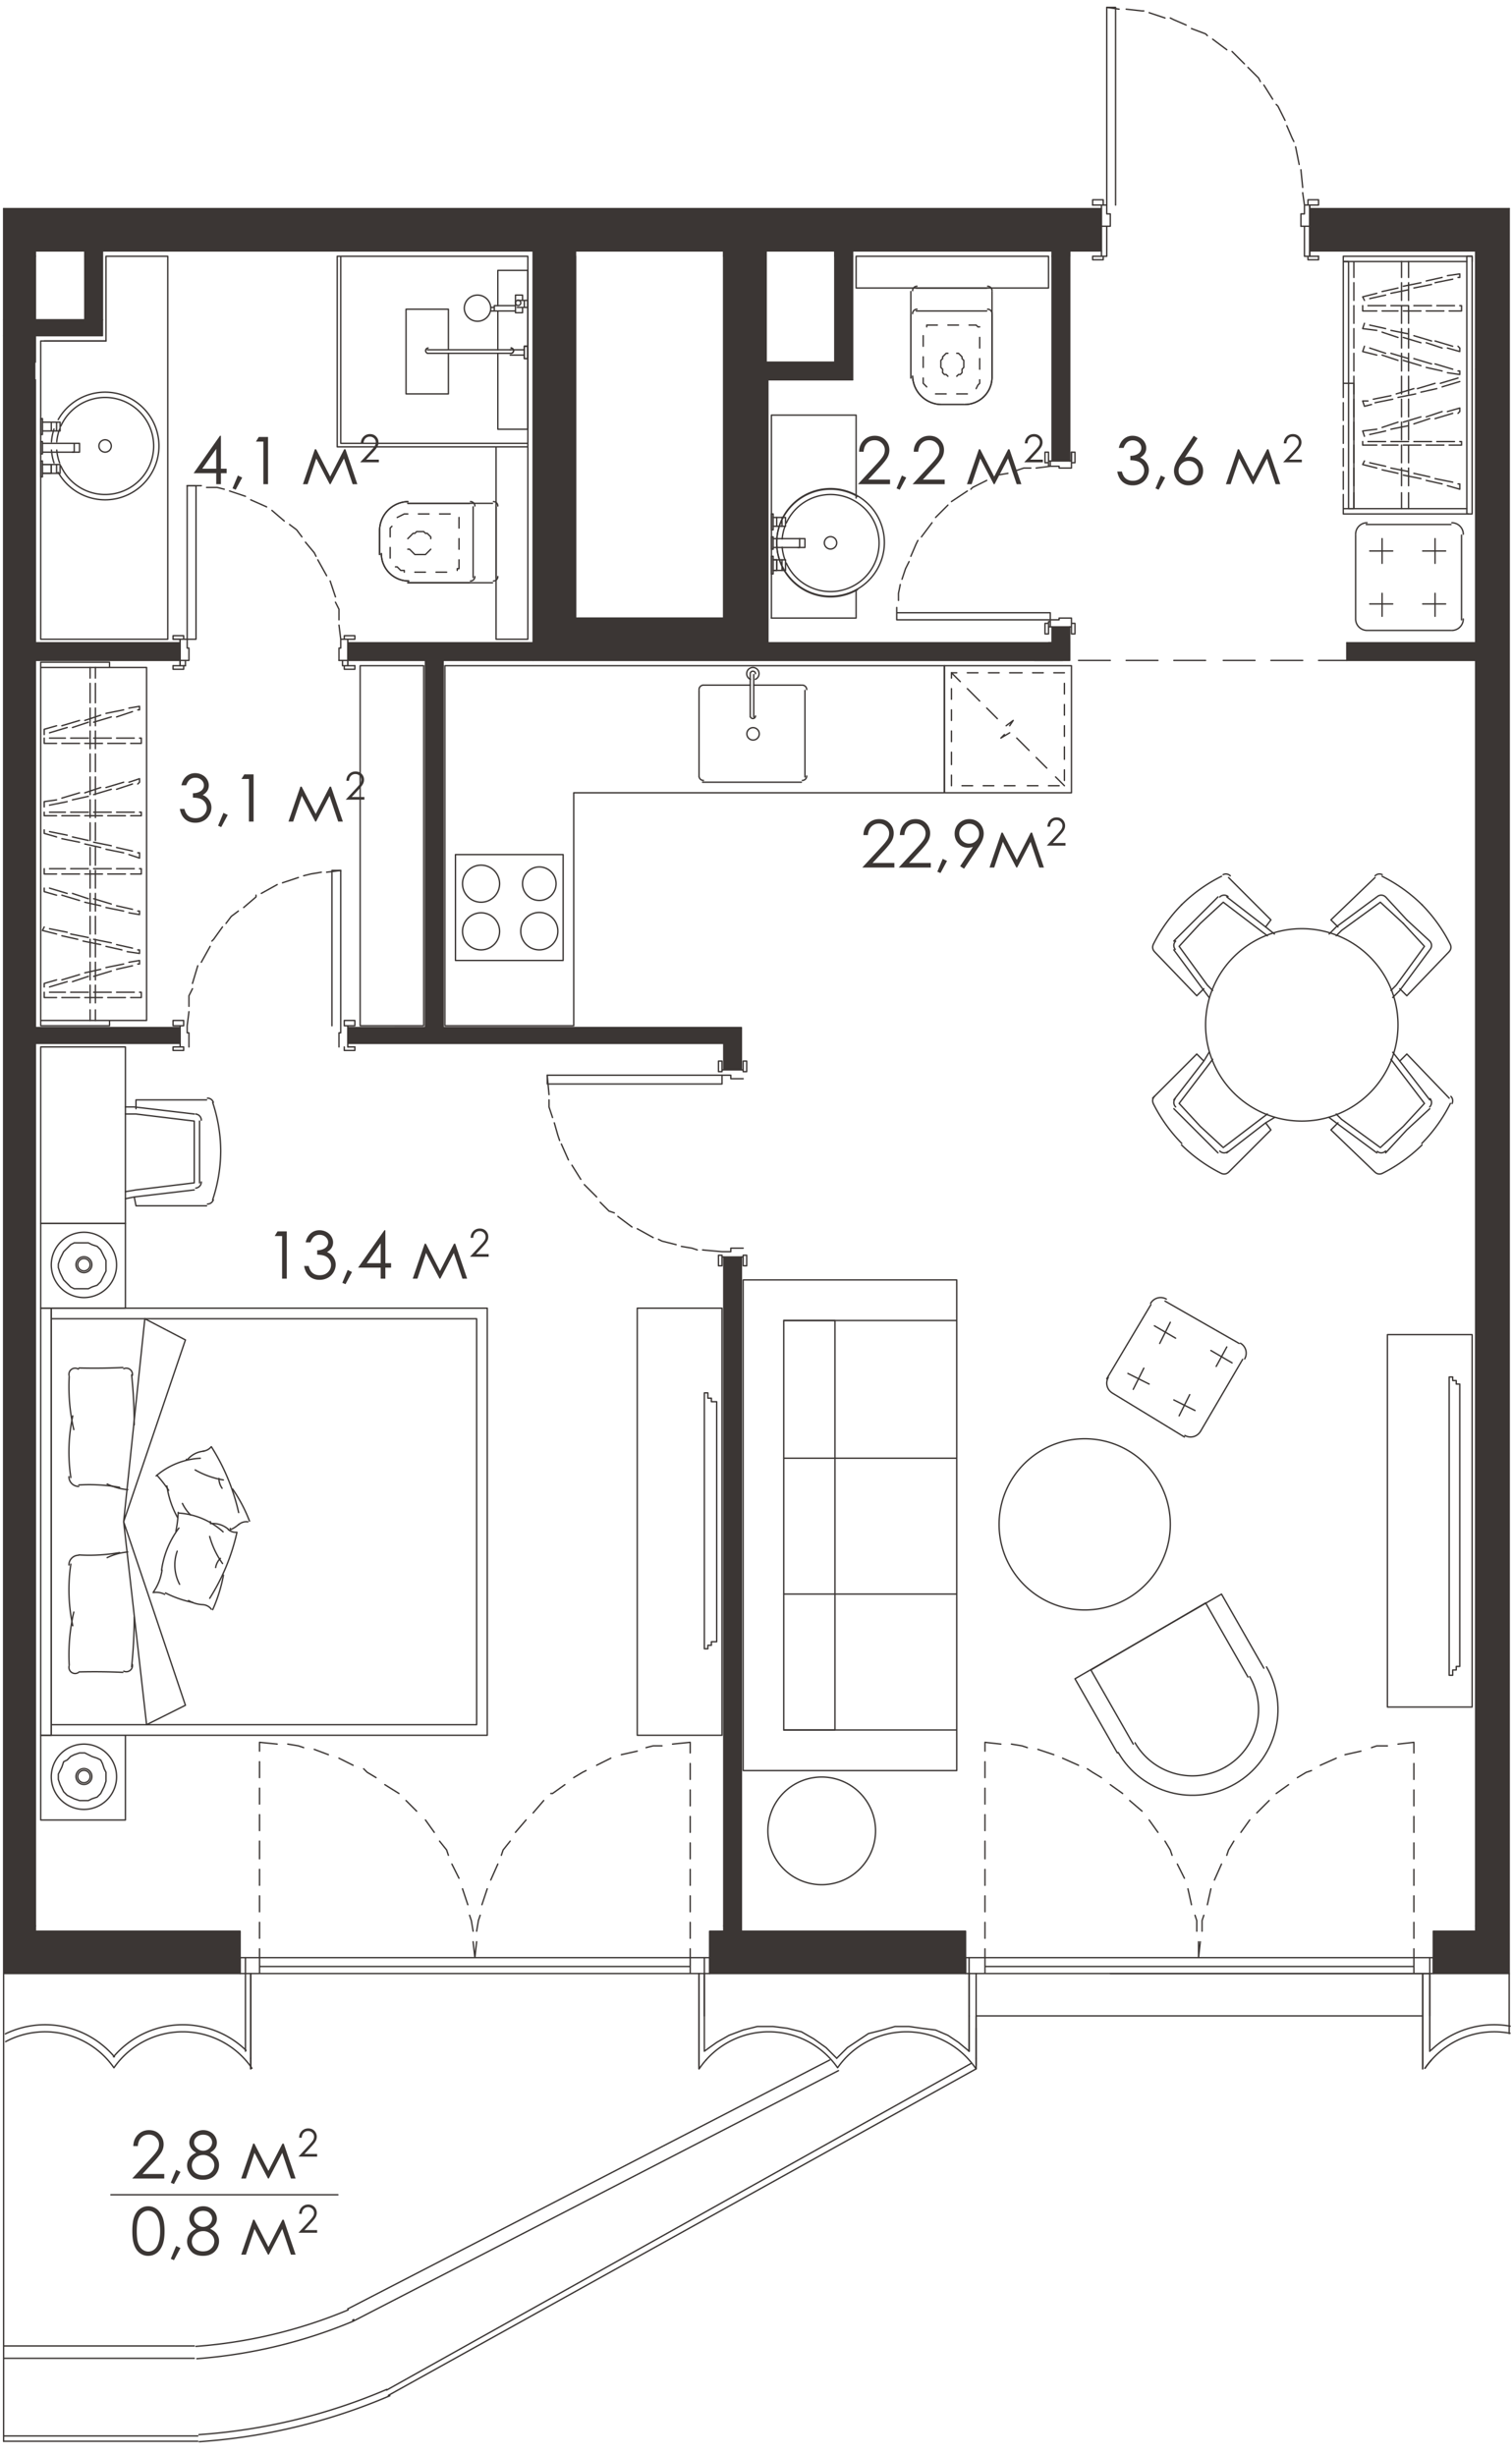<svg version="1.1" xmlns="http://www.w3.org/2000/svg" xmlns:xlink="http://www.w3.org/1999/xlink" viewBox="307.154 343.386 218.48 354.932"><path fill="none" stroke-width="0" d="M307.155 343.386h218.479v354.932h-218.48z"></path><path d="M513.75 626.175h-67.075v-3.6h-36.98v3.6h-2.806a.1.1 0 0 0-.1.1v2.294a.1.1 0 0 0 .1.1h1.176v13.673a.1.1 0 0 0 .1.1.099.099 0 0 0 .096-.096c.024-.006.048-.012.063-.034.28-.408.587-.802.912-1.17a11.928 11.928 0 0 1 9.695-4.038 11.93 11.93 0 0 1 8.12 3.844l-69.606 35.95c-.014 0-.03-.003-.042.003l-.011.006c-7.092 2.966-14.758 4.825-22.17 5.376h-27.445V638.61c5.428-2.863 12.337-1.28 15.752 3.62.009.012.024.012.036.02.002 0 .002.003.004.005.005.004.012.003.018.005.009.003.015.013.024.013l.007-.002.007.002c.01 0 .016-.01.025-.013.005-.002.012-.001.017-.005l.004-.006c.012-.007.027-.007.036-.019a12.076 12.076 0 0 1 10.385-5.135c3.65.162 7.055 2.018 9.193 4.967v.28c0 .054.044.1.099.1s.099-.046.099-.1v-.027a.1.1 0 0 0 .078.041.1.1 0 0 0 .082-.155c-.05-.072-.11-.135-.16-.206v-13.326h1.176a.1.1 0 0 0 .099-.1v-2.295a.1.1 0 0 0-.1-.1h-2.805v-3.598H312.27V379.777h208.113v242.799h-6.121v3.599h-.51Z" fill="none" stroke-width="0"></path><clipPath id="a"><path fill="none" stroke-width="0" d="M307.155 343.386h218.479v354.932h-218.48z"></path></clipPath><g data-name="Layer 1" clip-path="url(#a)"><path fill="none" stroke="#3b3634" stroke-linecap="round" stroke-linejoin="round" stroke-width=".198" d="M513.75 631.63v3.06m-104.821-3.06v3.06m38.256 0v-3.06m-104.566 3.06v-3.06m104.566-3.06v6.12m66.565-6.12v6.12m-171.131-6.12v6.12m66.31-6.12v6.12m103.801 0h-64.525m-105.586-6.12v11.221m.765 1.02V628.57m-19.774 13.604a12.115 12.115 0 0 0-15.64-3.763"></path><path d="M323.687 640.602a13.135 13.135 0 0 0-15.76-3.313m16.28 4.117c-.204.248-.398.504-.582.768m19.935.082a12.115 12.115 0 0 0-19.353-.85" fill="none" stroke="#3b3634" stroke-linecap="round" stroke-linejoin="round" stroke-width=".198"></path><path d="M342.71 639.673a13.134 13.134 0 0 0-19.16.93m19.834 1.738v-1.53m64.78-12.241v13.771m.998-1.265c-.33.374-.638.768-.92 1.18m.687-2.465v-11.222m38.256.001v11.221m1.02 1.02V628.57m-20.148 12.241-1.53-1.53-1.785-1.275-1.786-1.02-2.04-.51-2.04-.255h-2.296l-2.04.51-2.04.765-1.786 1.02-1.785 1.275" fill="none" stroke="#3b3634" stroke-linecap="round" stroke-linejoin="round" stroke-width=".198"></path><path d="M428.177 642.174a12.115 12.115 0 0 0-19.015-1.098m19.612.33c-.204.248-.398.504-.582.768m19.935.082a12.115 12.115 0 0 0-19.353-.85m19.431.935v-1.53" fill="none" stroke="#3b3634" stroke-linecap="round" stroke-linejoin="round" stroke-width=".198"></path><path fill="none" stroke="#3b3634" stroke-linecap="round" stroke-linejoin="round" stroke-width=".198" d="m447.185 639.791-1.53-1.275-1.53-1.02-1.786-.765-2.04-.255-1.785-.255h-2.04l-1.786.51-2.04.51-1.53 1.02-1.53 1.02-1.531 1.53m-65.035 47.948 84.418-47.183m.765.765-84.928 47.183m-27.335 6.694a84.29 84.29 0 0 0 27.547-6.639"></path><path d="M335.905 695.198a83.27 83.27 0 0 0 27.137-6.537m-27.31 7.494h-28.054M512.73 634.69v3.57m-64.525-3.57v7.651m-1.02-2.55v-1.53m-39.021 4.08V628.57m-64.78 0v13.771m103.801-2.55v-5.1M307.678 695.39h28.054m176.998-66.82v13.771m1.254-1.265c-.331.374-.638.768-.92 1.18m.686-2.465v-11.222m11.598 8.635a12.114 12.114 0 0 0-11.364 3.872" fill="none" stroke="#3b3634" stroke-linecap="round" stroke-linejoin="round" stroke-width=".198"></path><path d="M525.366 636.17a13.134 13.134 0 0 0-11.452 3.503m-178.692 42.71h-27.544m27.792.061a70.52 70.52 0 0 0 21.996-5.27m-.035-.177a.34.34 0 0 0 .028-.013m69.578-35.918-69.626 35.961m.765 1.785 70.136-36.216m-70.192 36.048a2.09 2.09 0 0 0 .16-.074m-22.677 5.655a72.304 72.304 0 0 0 22.552-5.404m-50.477 5.347h27.544m132.366-55.598h57.64m-12.498 13.771V628.57m1.02 0v11.221m.234 1.285c-.331.374-.638.768-.92 1.18m-64.859-5.78v5.355-3.57m-135.936-15.813v-.765m102.016.765v-.765m-2.551 0v.765m108.648-.765v.765m-178.529 0H312.27m99.464 0h-2.04m110.688 0h-6.121m-67.586 0h-32.39m99.975 6.122v-2.296m-67.585 2.296v-2.296m67.585-3.826v3.826h-.51m-67.075-3.826v3.826h.51m-37.491 2.296v-2.296m-67.841 2.296v-2.296m67.841-3.826v3.826h-.765m-67.076-3.826v3.826h.766m96.406-228.526a4.208 4.208 0 0 0 4.325 4.089m-.246.001h3.316m.127 0a3.953 3.953 0 0 0 3.954-3.953m-.001.128v-12.497m0-.128a.638.638 0 0 0-.637-.637m-.127.255h-10.202m.127-.256a.638.638 0 0 0-.637.638m-.255.128v12.497m-72.677 17.854a4.208 4.208 0 0 0-4.089 4.325m-.001.009v3.316m.255-.127a3.953 3.953 0 0 0 3.953 3.952m-.128.255h12.242m.128-.255a.638.638 0 0 0 .637-.637m-.255.127v-10.201m.256-.128a.638.638 0 0 0-.638-.637m-.128.254h-12.242m52.538 1.53v2.296h.256v-2.295h-.255m-.001 5.101v-1.786h.256v1.786h-.255m4.08-1.531h.765v1.276h-1.02m-3.06-3.061h.765v-1.275h-.765" fill="none" stroke="#3b3634" stroke-linecap="round" stroke-linejoin="round" stroke-width=".198"></path><path fill="none" stroke="#3b3634" stroke-linecap="round" stroke-linejoin="round" stroke-width=".198" d="M420.15 419.436h.51v-1.275h-.51m-1.274 1.275h.51v-1.275h-.51m0 4.336h3.825v-1.276h-3.825m.51 3.061h.765v1.53h-.765"></path><path fill="none" stroke="#3b3634" stroke-linecap="round" stroke-linejoin="round" stroke-width=".198" d="M420.15 424.282h.51v1.53h-.51m-1.274-1.53h.51v1.53h-.51m-.256.51v-2.55h.256v2.55h-.255"></path><path fill="none" stroke="#3b3634" stroke-linecap="round" stroke-linejoin="round" stroke-width=".198" d="M418.876 424.282h.51v1.53h-.51m20.149-28.064a4.208 4.208 0 0 0 4.325 4.089m-.246.001h3.316m.127 0a3.953 3.953 0 0 0 3.954-3.953m-.001.128v-9.182m0-.127a.638.638 0 0 0-.637-.638m-.127.255h-10.202m.127-.255a.638.638 0 0 0-.637.638m-.255.127v9.182m1.785 0v.765l.255.255.255.255m1.276 1.02h1.53m1.53 0h1.53m1.275-.765.255-.51.255-.255v-.51m0-1.53v-1.53m0-1.531v-1.53m0-1.53h-.255l-.255-.255h-1.02m-1.53 0h-1.53m-1.531 0h-1.53v.255m-.51 1.275v1.53m0 1.53v1.53m2.55-.51v.511l.256.255v.51l.255.255h.255l.255.255m1.275 0 .255-.255h.255l.255-.255v-.51l.255-.255v-.511m-3.316 0v-.51l.256-.255v-.255l.255-.255.255-.255h.255m1.275 0h.255l.255.255.255.255v.255l.255.255v.51m-133.386 7.907v2.295h.255v-2.295h-.255m0 5.101v-1.786h.255v1.786h-.255m4.846-1.53h.765v1.274h-1.02m-3.061-3.06h.765v-1.275h-.765m.766 1.275h.51v-1.275h-.51m-2.041 1.275h1.275v-1.275h-1.275"></path><path fill="none" stroke="#3b3634" stroke-linecap="round" stroke-linejoin="round" stroke-width=".198" d="M313.289 408.724h4.59v-1.275h-4.59m1.275 3.061h.765v1.275h-.765m.766-1.275h.51v1.275h-.51m-2.041-1.275h1.275v1.275h-1.275m-.255.51V410h.255v2.295h-.255"></path><path fill="none" stroke="#3b3634" stroke-linecap="round" stroke-linejoin="round" stroke-width=".198" d="M313.289 410.51h1.275v1.275h-1.275m52.803 4.082a4.208 4.208 0 0 0-4.089 4.325m-.001.009v3.316m.255-.127a3.953 3.953 0 0 0 3.953 3.952m-.128.255h8.927m.127-.255a.638.638 0 0 0 .638-.637m-.255.127v-10.201m.255-.128a.638.638 0 0 0-.638-.637m-.127.254h-8.927m0 1.53h-.51l-.51.256-.51.255m-.765 1.275-.255.255v1.275m0 1.531v1.53m.765 1.275h.255l.255.255.255.255h.51v.255m1.53 0h1.53m1.531 0h1.53m1.53-.255v-.255h.255v-1.275m0-1.53v-1.53m0-1.531v-1.53m-1.275-.511h-1.53m-1.53 0h-1.53m.255 2.551h-.511l-.255.255h-.255l-.255.255-.255.255-.255.255m0 1.531h.255l.255.255.255.255.255.255h.766m0-3.316h.51l.255.255h.255l.255.255.255.255v.255m0 1.531-.255.255-.255.255-.255.255h-.765m52.725-4.109a7.014 7.014 0 0 0-.417 1.86m7.881.592a.893.893 0 1 0-1.785-.001.893.893 0 0 0 1.785 0"></path><path d="M420.774 424.75a7.014 7.014 0 1 0 0-5.781m-.598 3.482c.054.636.194 1.262.417 1.86M315.771 405.38a7.014 7.014 0 0 0-.417 1.86m7.882.592a.893.893 0 1 0-1.786 0 .893.893 0 0 0 1.786 0" fill="none" stroke="#3b3634" stroke-linecap="round" stroke-linejoin="round" stroke-width=".198"></path><path d="M315.953 410.723a7.014 7.014 0 1 0 0-5.781m-.599 3.482c.054.636.195 1.262.418 1.86m18.175 179.519-8.926-26.524 3.315 29.33 5.611-2.806m0-52.793-8.926 26.269 3.06-29.33 5.866 3.06m-7.664 5.124a.893.893 0 0 0-1.241-.966m-7.888 1.13a27.675 27.675 0 0 0 .663 7.669" fill="none" stroke="#3b3634" stroke-linecap="round" stroke-linejoin="round" stroke-width=".198"></path><path d="M317.667 547.992a24.864 24.864 0 0 0-.277 8.902m1.085-15.671a.892.892 0 0 0-1.343.935m-.017 14.617c0 .775.627 1.403 1.402 1.403m4.125-.344c.934.445 1.94.721 2.97.817m-7.043-17.588a91.69 91.69 0 0 0 6.336-.064m1.645 8.278a71.287 71.287 0 0 0-.375-7.211m15.463 19.887a29.966 29.966 0 0 0-3.945-9.512m-6.168 6.302a17.73 17.73 0 0 0-1.69-2.173m4.245-2.311v-.002" fill="none" stroke="#3b3634" stroke-linecap="round" stroke-linejoin="round" stroke-width=".198"></path><path d="M336.098 554.11a10.584 10.584 0 0 0-6.379 2.55" fill="none" stroke="#3b3634" stroke-linecap="round" stroke-linejoin="round" stroke-width=".198"></path><path d="M336.668 553.084a3.443 3.443 0 0 0-2.45 1.252m2.254-1.262a1.658 1.658 0 0 0 1.158-.577m2.79 11.757.005-.002m-6.911-3.614a5.996 5.996 0 0 0 1.197 1.679m-3.438-4.202a13.14 13.14 0 0 0 1.533 4.55m10.404.53a22.06 22.06 0 0 0-2.432-4.634m-.364 5.891a4.465 4.465 0 0 0 1.292-.839m1.267-.318a1.658 1.658 0 0 0-1.356.428m-6.266-7.93a12.351 12.351 0 0 0 4.081 1.45" fill="none" stroke="#3b3634" stroke-linecap="round" stroke-linejoin="round" stroke-width=".198"></path><path d="M338.793 557.024a2.423 2.423 0 0 0 .453 1.417m-1.786 15.897a29.967 29.967 0 0 0 3.932-9.517m-8.824-.161c.184-.9.298-1.814.34-2.732m4.642 1.343h.003m1.835 1.466a10.584 10.584 0 0 0-6.314-2.704" fill="none" stroke="#3b3634" stroke-linecap="round" stroke-linejoin="round" stroke-width=".198"></path><path d="M340.18 564.396a3.443 3.443 0 0 0-2.618-.845m2.556.843c.337.297.78.445 1.227.41m-10.278 8.769c1.25.633 2.58 1.096 3.953 1.376m-2.263-7.413a5.993 5.993 0 0 0 .35 4.784m-.102-8.125a13.134 13.134 0 0 0-2.506 6.09m.451 3.485a2.678 2.678 0 0 0-1.664-.251m.04-.09a7.268 7.268 0 0 0 1.238-3.165m7.326 5.721a22.061 22.061 0 0 0 1.555-4.997" fill="none" stroke="#3b3634" stroke-linecap="round" stroke-linejoin="round" stroke-width=".198"></path><path d="M334.398 574.67a4.457 4.457 0 0 0 2.068.593m1.226.66a1.658 1.658 0 0 0-1.263-.656m1.021-9.858a12.372 12.372 0 0 0 1.861 3.912" fill="none" stroke="#3b3634" stroke-linecap="round" stroke-linejoin="round" stroke-width=".198"></path><path d="M338.997 568.575c-.36.359-.6.822-.682 1.323m-13.88-11.588a25.12 25.12 0 0 0-5.887-.342m3.922 42.292v-.765l-.255-.51-.255-.766-.255-.51-.51-.255-.765-.255-.51-.255-.51-.255h-.765l-.765.255-.51.255-.51.51-.51.255-.256.765-.255.51-.255.51v.766l.255.765.255.51.255.51.51.51.51.255.51.255.766.255h1.275l.51-.255.765-.255.51-.51.255-.51.255-.51.255-.765v-.51" fill="none" stroke="#3b3634" stroke-linecap="round" stroke-linejoin="round" stroke-width=".198"></path><path d="M320.43 600.132a1.148 1.148 0 1 0-2.295 0 1.148 1.148 0 0 0 2.295 0" fill="none" stroke="#3b3634" stroke-linecap="round" stroke-linejoin="round" stroke-width=".198"></path><path d="M320.175 600.132a.893.893 0 1 0-1.785 0 .893.893 0 0 0 1.785 0m4.867-15.252a.893.893 0 0 0 1.241-.965m-8.466-7.578a27.673 27.673 0 0 0-.663 7.67" fill="none" stroke="#3b3634" stroke-linecap="round" stroke-linejoin="round" stroke-width=".198"></path><path d="M317.39 569.41a24.87 24.87 0 0 0 .277 8.901m-.535 5.834a.892.892 0 0 0 1.343.935m.042-16.955c-.775 0-1.402.628-1.402 1.402m8.496-1.875a8.797 8.797 0 0 0-2.969.817m2.263 16.58a91.505 91.505 0 0 0-6.336-.064m7.606-.748c.247-2.396.372-4.802.376-7.21m-8.003-8.947a25.12 25.12 0 0 0 5.887-.341m-1.965-41.441v-.765l-.255-.51-.255-.51-.255-.51-.51-.51-.765-.255-.51-.255h-2.04l-.51.255-.51.51-.51.51-.256.51-.255.51-.255.765v.51l.255.765.255.51.255.51.51.51.51.51.51.256h2.041l.51-.255.765-.255.51-.51.255-.51.255-.51.255-.51v-.766" fill="none" stroke="#3b3634" stroke-linecap="round" stroke-linejoin="round" stroke-width=".198"></path><path d="M320.43 526.17a1.148 1.148 0 1 0-2.295 0 1.148 1.148 0 0 0 2.295 0" fill="none" stroke="#3b3634" stroke-linecap="round" stroke-linejoin="round" stroke-width=".198"></path><path d="M320.175 526.17a.893.893 0 1 0-1.785 0 .893.893 0 0 0 1.785 0m-7.141-86.33v51.007h15.302V439.84h-15.302m0 51.773h9.946v-.766h-9.946v.766m0-51.773h9.946v-.766h-9.946v.765m101.506 88.499v70.902h30.86v-70.902h-30.86" fill="none" stroke="#3b3634" stroke-linecap="round" stroke-linejoin="round" stroke-width=".198"></path><path fill="none" stroke="#3b3634" stroke-linecap="round" stroke-linejoin="round" stroke-width=".198" d="M420.406 534.204v59.17h7.396v-59.17h-7.396m99.466 2.041H507.63v53.813h12.242v-53.813m0-155.83h-.765v37.236h.765v-37.236M313.034 532.42h1.53v61.719h-1.53v-61.72m1.53 1.531v58.659h61.465v-58.66h-61.465m96.916 60.19h-12.243v-61.72h12.242v61.72m74.153 7.014c5.916-3.415 7.944-10.98 4.528-16.897m-.383.191-6.121-10.711-21.168 12.241 6.12 10.712m.127-.064c3.416 5.916 10.98 7.944 16.897 4.528"></path><path d="M484.23 598.724a9.564 9.564 0 0 0 3.5-13.065m-.248.063-6.121-10.711-16.578 9.691 6.12 10.712" fill="none" stroke="#3b3634" stroke-linecap="round" stroke-linejoin="round" stroke-width=".198"></path><path d="M471.165 595.223a9.564 9.564 0 0 0 13.064 3.5M368.378 439.584h-9.182v52.029h9.182v-52.029m-56.109-59.169v-.765m7.141 0v.765m92.324-.765v.765m16.068-.765v.765m2.55 0v-.765m28.82 0v.765m2.55 0v-.765m58.66 0v.765m-200.972-6.886h-11.732m4.591 6.121h7.14m64.781-6.121h-64.78m2.55 6.121h62.23m82.123-6.121h-82.122m6.12 6.121h21.423m18.618 0h28.82m66.055-6.121h-28.82m.001 6.121h23.974m-58.66 0h4.591m30.095.765h1.275m-1.275-7.396v7.396m-78.298 55.854h41.062m-74.982 0h-26.779m-24.229 0h-20.148m71.156 2.551h-13.007v.764m-13.773-.764h11.223v.764m-35.451-.764h-20.148m20.913.764h-1.785m1.02-.764v.764m0-3.825h-1.02m1.02 0v3.06m24.228.765h1.021m-1.021-.764v.764m-45.141-.764h.765m0-2.551h-.765m106.351-3.571h12.242v-4.08" fill="none" stroke="#3b3634" stroke-linecap="round" stroke-linejoin="round" stroke-width=".198"></path><path d="M427.164 429.638c1.366 0 2.707-.36 3.89-1.042m-3.89-14.516a7.779 7.779 0 0 0 0 15.558m3.89-14.516a7.78 7.78 0 0 0-3.89-1.042" fill="none" stroke="#3b3634" stroke-linecap="round" stroke-linejoin="round" stroke-width=".198"></path><path fill="none" stroke="#3b3634" stroke-linecap="round" stroke-linejoin="round" stroke-width=".198" d="M430.862 415.356v-11.987h-12.241v29.33m-30.095 34.175h-15.558v15.302h15.558v-15.302m-5.101-86.459v27.034h-27.034v-27.034h27.034-27.544v27.544h27.544v-27.544m75.237 4.591v-4.591h-27.8v4.59h27.8m-145.628 7.652v43.102h18.363v-55.344h-8.927v12.242h-9.436m65.8 43.102h4.591v-27.8h-4.59v27.8m-66.566 58.404h.765m0-2.295h-.765m0 129.815v-127.52m0-2.295V451.06m-4.591 245.095V373.529m4.591 77.532v-2.295m0 0v-9.947m0-2.55v-38.001m0-2.551v-6.121m0 0v-9.181m146.903 0V410m0 23.973v2.296m2.55-55.854V410m0 23.973v4.846m.255-28.819v-1.276m-3.315 27.545h.51m2.55-55.854v-.765m40.042 59.17h18.618m-18.618-2.551h18.618m-149.199 55.344v-52.029m-2.55 52.029v-52.029m2.55 52.284v-.255m-2.55 0v.255m45.652 0h-43.102m-2.55 0H357.41m-24.228 0h-20.148m98.7 2.295h-54.323m-24.229 0h-20.148m44.376.51h1.021m53.303-.51v3.826m0 27.034v96.66m2.551-129.815v6.12m0 27.035v96.66M384.19 438.82h77.532m-77.532-59.17v56.619m136.192-55.854v16.323m-90.03 1.53v-17.853m-2.55-.765v.765"></path><path fill="none" stroke="#3b3634" stroke-linecap="round" stroke-linejoin="round" stroke-width=".198" d="M313.034 391.892h8.926V379.65m-14.282 12.242h14.282m96.66 6.376h11.732m-12.242 38.001v-38.001h.51m-6.886-18.618v.765M445.4 593.374h-24.994m24.994-19.638h-24.994m24.994-19.638h-24.994m-48.968-114.514v52.029h18.618v-33.666h53.559v-18.363h-72.177m129.816-40.806v2.04m0 .765v2.55m0 .766v2.55m0 .765v2.55m0 .766v2.55m0 .765v2.04m17.853.001h-17.853v.765h18.108m.51-36.471v-.765h-18.618v.765h17.853m-16.323 0v2.295m0 .765v2.551m0 .765v2.55m0 .766v2.805m0 .765v2.55m0 .766v2.55m0 .765v2.55m0 .766v2.55m0 .765v2.55m0 .766v2.55m0 1.02v2.296m15.812 3.698c0-.916-.742-1.658-1.657-1.658m1.402 1.785v12.242m-1.402 1.531c.915 0 1.657-.743 1.657-1.658m-1.785 1.658H504.57m-1.531-1.658c0 .915.742 1.658 1.658 1.658m-1.658-1.531v-12.242m1.658-1.785c-.916 0-1.658.742-1.658 1.658m1.531-1.403h12.241m-11.731 3.826h3.315m-1.53-1.786v3.571m9.181-1.785h-3.315m1.785-1.786v3.571m-9.436 5.866h3.315m-1.53 1.785v-3.315m9.181 1.53h-3.315m1.785 1.785v-3.315m-175.468 80.575a22.57 22.57 0 0 0-1.162-7.005m.096-.018a.893.893 0 0 0-.846-.61m-.128.254h-10.202v1.275m-.255-.255 8.671 1.02m1.021.894a.893.893 0 0 0-.804-.889m.549 1.016v4.59m-10.712-5.61h1.53l8.416 1.02v4.59m-9.946-6.631h1.275m11.326 13.426a22.568 22.568 0 0 0 1.17-7.004m-1.912 7.606a.893.893 0 0 0 .847-.61m-.974.865h-10.202l-.255-1.275 8.671-1.02m.216-.26a.893.893 0 0 0 .805-.888m-.255.127v-4.335m-10.712 5.61 1.53-.255 8.416-1.02v-4.335m-9.946 6.631 1.275-.255m151.813 34.463a1.658 1.658 0 0 0 2.264-.607m-2.328.829-10.457-6.376m-.543-2.231a1.658 1.658 0 0 0 .607 2.264m-.829-2.074 6.376-10.711m2.232-.799a1.658 1.658 0 0 0-2.265.608m2.074-.319 10.711 6.12m.798 2.232a1.658 1.658 0 0 0-.607-2.264m.319 2.328-6.12 10.457m3.825-12.242-1.53 2.805m2.295-.51-3.06-1.785m-4.591 9.437 1.53-3.06m.765 2.294-3.06-1.53m-.51-11.221-1.53 3.06m-.766-2.55 3.06 1.785m-6.12 7.395 1.53-3.06m-2.295.766 3.06 1.53m38.256 82.888v-1.275m0-1.531v-2.295m0-1.53v-2.296m0-1.53v-2.295m0-1.53v-2.296m0-1.53v-2.295m0-1.531v-2.295m0-1.53v-2.296m0-1.529v-1.531l-2.295.255m-1.53.255h-1.53l-.766.255m-1.53.51-2.295.51m-1.275.51-2.296 1.02m-1.275.766-.765.255-1.275.765m-1.276 1.02-1.785 1.275m-1.02 1.02-1.785 1.786m-1.02 1.019-1.276 1.786m-1.02 1.275-.765 1.275-.255.766m-.765 1.275-1.02 2.295m-.51 1.275-.51 2.296m-.51 1.53-.256.765v1.53m-.255 1.531-.255 2.295m-30.86 0v-1.275m0-1.531v-2.295m0-1.53v-2.296m0-1.53v-2.295m0-1.53v-2.55m0-1.531v-2.295m0-1.531v-2.295m0-1.53v-2.296m0-1.53v-1.275m30.86 31.115v-2.295m-.255-1.531v-1.53l-.255-.765m-.51-1.53-.51-2.296m-.51-1.53-1.02-2.04m-.765-1.275-.255-.766-.765-1.275m-1.021-1.275-1.275-1.785m-1.019-1.275-1.786-1.53m-1.02-1.021-1.786-1.275m-1.275-1.02-1.275-.765-.765-.51m-1.275-.511-2.296-1.02m-1.275-.51-2.295-.765m-1.531-.255-.765-.255-1.53-.255m-1.53 0-2.296-.255m-42.591 31.115v-1.275m0-1.531v-2.295m0-1.53v-2.296m0-1.53v-2.295m0-1.53v-2.296m0-1.53v-2.295m0-1.531v-2.295m0-1.53v-2.296m0-1.529v-1.531l-2.55.255m-1.531.255h-1.275l-1.02.255m-1.276.51-2.295.51m-1.53.51-2.04 1.02m-1.531.766-.51.255-1.275.765m-1.276 1.02-1.784 1.275h-.255m-1.021 1.02-1.53 1.786m-1.02 1.019-1.53 1.786m-.765 1.275-1.02 1.275-.256.766m-.509 1.275-1.02 2.295m-.51 1.275-.766 2.296m-.255 1.53-.255.765-.255 1.53m0 1.531-.255 2.295m-31.115 0v-1.275m0-1.531v-2.295m0-1.53v-2.296m0-1.53v-2.295m0-1.53v-2.55m0-1.531v-2.295m0-1.531v-2.295m0-1.53v-2.296m0-1.53v-1.275m31.115 31.115-.255-2.295m0-1.531-.255-1.53-.255-.765m-.255-1.53-.765-2.296m-.511-1.53-1.02-2.04m-.51-1.275-.255-.766-1.02-1.275m-.765-1.275-1.275-1.785m-1.276-1.275-1.53-1.53m-1.02-1.021-2.04-1.275m-1.275-1.02-1.276-.765-.51-.51m-1.53-.511-2.04-1.02m-1.531-.51-2.04-.765m-1.53-.255-.765-.255-1.53-.255m-1.53 0-2.551-.255m129.124-92.332a22.57 22.57 0 0 0 4.129 5.78m-3.942-6.787a.893.893 0 0 0-.167 1.03"></path><path fill="none" stroke="#3b3634" stroke-linecap="round" stroke-linejoin="round" stroke-width=".198" d="m473.71 502.07 6.375-6.377 1.02 1.02-4.335 5.611m.202-.182a.893.893 0 0 0 .06 1.196m-.262.262 3.06 3.06m2.55-10.202-.764 1.02-4.081 5.356 3.06 3.316m1.275-10.712-.764 1.275m-3.226 12.117a22.57 22.57 0 0 0 5.78 4.13m-.02-.018a.893.893 0 0 0 1.03-.167m.006.005 6.121-6.12-.765-1.02-5.611 4.336m-1.014-.262a.893.893 0 0 0 1.197.06m-1.458.202-3.316-3.316m10.457-2.295-1.02.765-5.356 4.08-3.316-3.06m10.712-1.275-1.275.765m22.608-31.5a22.573 22.573 0 0 0-5.779-4.13m.019-.237a.893.893 0 0 0-1.03.168m-.006.249-6.376 6.12 1.02 1.02m-.254 0 5.865-4.335m1.269.006a.893.893 0 0 0-1.196-.06m1.203.054 3.06 3.315m-10.201 2.296.765-.766 5.61-4.08 3.316 3.06m-10.712 1.53 1.02-1.02"></path><path d="M516.737 479.888a22.573 22.573 0 0 0-4.129-5.78m3.942 6.787a.893.893 0 0 0 .167-1.03m-.161 1.035-6.12 6.377-1.021-1.02m0 .255 4.336-5.866m.053-.072a.893.893 0 0 0-.06-1.197m.006-.007-3.315-3.06m-2.295 10.202.765-.765 4.08-5.611-3.06-3.316m-1.53 10.712 1.02-1.02m-25.752-16.504a22.572 22.572 0 0 0-5.78 4.129m7.042-4.197a.893.893 0 0 0-1.03-.167m.781.417 6.121 6.12-.765 1.02-5.611-4.335" fill="none" stroke="#3b3634" stroke-linecap="round" stroke-linejoin="round" stroke-width=".198"></path><path d="M484.604 472.941a.893.893 0 0 0-1.197.06m-.261-.006-3.316 3.315m10.457 2.296-1.02-.766-5.356-4.08-3.316 3.06m10.712 1.53-1.275-1.02m-12.117-3.225a22.573 22.573 0 0 0-4.13 5.779m.018-.019a.893.893 0 0 0 .168 1.03m-.007.005 6.121 6.377 1.02-1.02m.001.255-4.336-5.866m.261-1.269a.893.893 0 0 0-.06 1.196m-.201-1.203 3.06-3.06m2.55 10.202-.764-.765-4.081-5.611 3.06-3.316m1.275 10.712-.764-1.02m31.499 22.098a22.572 22.572 0 0 0 4.13-5.779m.237.019a.893.893 0 0 0-.167-1.03m-.249.25-6.12-6.377-1.021 1.02 4.336 5.611" fill="none" stroke="#3b3634" stroke-linecap="round" stroke-linejoin="round" stroke-width=".198"></path><path d="M513.744 503.338a.893.893 0 0 0 .06-1.196m-.054 1.458-3.315 3.06m-2.295-10.202.765 1.02 4.08 5.356-3.06 3.316m-1.53-10.712 1.02 1.275m-2.558 16.249a22.57 22.57 0 0 0 5.78-4.129m-6.787 3.941a.893.893 0 0 0 1.03.168m-1.036-.162-6.376-6.12 1.02-1.02m-.254 0 5.865 4.336m.073-.202a.893.893 0 0 0 1.196-.06m.007.262 3.06-3.316m-10.201-2.295.765.765 5.61 4.08 3.316-3.06m-10.712-1.275 1.02.765m-23.973 58.022c0-6.832-5.538-12.37-12.37-12.37s-12.37 5.538-12.37 12.37 5.539 12.369 12.37 12.369 12.37-5.538 12.37-12.37" fill="none" stroke="#3b3634" stroke-linecap="round" stroke-linejoin="round" stroke-width=".198"></path><path d="M509.16 491.485c0-7.677-6.223-13.9-13.9-13.9s-13.9 6.223-13.9 13.9 6.224 13.9 13.9 13.9 13.9-6.223 13.9-13.9m-75.492 116.554a7.779 7.779 0 1 0-15.557 0 7.779 7.779 0 0 0 15.557 0m1.275-186.179a7.779 7.779 0 1 0-15.557 0 7.779 7.779 0 0 0 15.557 0M314.96 405.385a7.78 7.78 0 0 0-.373 1.856m0 1.182c.048.632.173 1.255.372 1.857m.606 1.37a7.779 7.779 0 1 0 0-7.635m204.817-7.277v39.53m0 2.552v23.207m0 .001v159.655m4.845-248.154V637.24M383.425 387.811v-1.02m-.51 1.02v-1.02m-1.02 1.02h1.53m-1.53-1.02h1.53m-5.355 1.02h.51m-.51.51h.51v-.765m0 .765h3.06m-3.06-.765h3.06m1.02-.765v-.765h-1.02v2.55h1.02v-.765m-69.116 75.492v.51l1.785.51m.765.255 2.55.51m.766.255 2.295.51m.765.256 2.55.51m.766.255 1.53.51v-.765h-.255m-.765-.255-2.295-.51m-.765-.256-2.55-.51m-.766-.255-2.295-.51m-.765-.255-2.551-.51m-.765-2.805v.51h1.785m.765 0h2.55m.766 0h2.55m.765 0h2.55m.765 0h1.531v-.51h-.255m-.765 0h-2.55m-.765 0h-2.55m-.766 0h-2.55m-.766 0h-2.295m5.866-20.913v1.53m0 .765v2.805m0 .765v2.55m0 .765v2.551m0 .765v2.55m0 .766v2.55m0 .765v2.55m0 .766v2.55m0 1.02v2.55m0 .766v2.55m0 .766v2.55m0 .765v2.55m0 .766v2.55m0 .765v2.55m0 .766v2.55m0 1.02v1.53m.765-51.007v1.53m0 .765v2.805m0 .765v2.55m0 .765v2.551m0 .765v2.55m0 .766v2.55m0 .765v2.55m0 .766v2.55m0 1.02v2.55m0 .766v2.55m0 .766v2.55m0 .765v2.55m0 .766v2.55m0 .765v2.55m0 .766v2.55m0 1.02v1.53m-7.396-30.859v-.766l1.785-.255m.765-.255 2.55-.765m.766 0 2.295-.765m.765 0 2.55-.765m.766 0 1.53-.51v.51l-.255.255m-.765 0-2.295.765m-.765 0-2.55.765m-.766.255-2.295.51m-.765.255-2.551.51m-.765 11.988v.51l1.785.51m.765 0 2.55.765m.766.255 2.295.51m.765.255 2.55.51m.766.255 1.53.255v-.51h-.255m-.765-.255-2.295-.51m-.765-.255-2.55-.765m-.766 0-2.295-.765m-.765 0-2.551-.766m-.765-2.805v.765h1.785m.765.001h2.55m.766 0h2.55m.765 0h2.55m.765 0h1.531v-.766h-.255m-.765 0h-2.55m-.765 0h-2.55m-.766 0h-2.55m-.766 0h-2.295m-.765 17.853v.765h1.785m.765 0h2.55m.766 0h2.55m.765 0h2.55m.765 0h1.531v-.765h-.255m-.765 0h-2.55m-.765 0h-2.55m-.766 0h-2.55m-.766 0h-2.295m-.765-9.437-.255.51 2.04.51m.765.256 2.296.51m.765.254 2.55.51m.765.256 2.296.51m.764.254 1.786.256v-.51h-.255m-.765-.256-2.295-.51m-.765-.254-2.55-.51m-.766-.256-2.55-.51m-.51-.255-2.551-.51m-.765 8.417v-.51l1.785-.51m.765 0 2.55-.766m.766-.255 2.295-.51m.765-.255 2.55-.51m.766-.255 1.53-.255v.51h-.255m-.765.255-2.295.51m-.765.255-2.55.765m-.766 0-2.295.766m-.765 0-2.551.765m-.765-35.961v.765h1.785m.765 0h2.55m.766 0h2.55m.765 0h2.55m.765 0h1.531v-.765h-.255m-.765 0h-2.55m-.765 0h-2.55m-.766 0h-2.55m-.766 0h-2.295m-.765-.511v-.764l1.785-.51m.765 0 2.55-.765m.766-.001 2.295-.765m.765-.255 2.55-.51m.766-.255 1.53-.255v.51h-.255m-.765.255-2.295.766m-.765-.001-2.55.766m-.766 0-2.295.765m-.765-.001-2.551.766m64.781-60.955v5.611" fill="none" stroke="#3b3634" stroke-linecap="round" stroke-linejoin="round" stroke-width=".198"></path><path fill="none" stroke="#3b3634" stroke-linecap="round" stroke-linejoin="round" stroke-width=".198" d="M379.09 394.442v10.967h4.335v-22.954h-4.336v5.101m-7.141 6.886v5.866h-6.12v-12.242h6.12v5.866m-3.06 0h11.987"></path><path d="M381.002 394.442a.383.383 0 0 0 0-.765m-.127.765h-11.987m.127-.765a.383.383 0 0 0 0 .765m14.41-1.02v1.785h-.51v-1.785h.51m-.51 1.275h-2.04" fill="none" stroke="#3b3634" stroke-linecap="round" stroke-linejoin="round" stroke-width=".198"></path><path d="M381.002 394.442a.383.383 0 0 0 0-.765" fill="none" stroke="#3b3634" stroke-linecap="round" stroke-linejoin="round" stroke-width=".198"></path><path fill="none" stroke="#3b3634" stroke-linecap="round" stroke-linejoin="round" stroke-width=".198" d="M380.875 393.932h2.04v.765m.51-1.275v1.785h-.51v-1.785h.51m-1.02-6.248a.383.383 0 1 0-.765 0 .383.383 0 0 0 .765 0m-4.335.765a1.913 1.913 0 1 0-3.826 0 1.913 1.913 0 0 0 3.825 0m123.95 28.947v-18.108h.765v18.108h-.765m-.765-18.108V381.18h.765v17.598h-.765m-39.277 59.169h-18.362v-18.363h18.362v18.363m-17.342-1.02v-1.53m0-1.53v-1.786m0-1.53v-1.53m0-1.531v-1.53m0-1.53v-1.53"></path><path fill="none" stroke="#3b3634" stroke-linecap="round" stroke-linejoin="round" stroke-width=".198" d="M444.635 441.37v-.765h.765m1.53 0h1.53m1.53 0h1.53m1.531 0h1.785m1.531 0h1.53m1.53 0h1.53m0 1.53v1.53m0 1.53v1.53m0 1.531v1.53m0 1.53v1.785m0 1.531v1.53m-.765.765h-1.53m-1.53 0h-1.53m-1.786 0h-1.53m-1.53 0h-1.53m-1.531 0h-1.53M415.56 442.39h-6.886m.128 0a.638.638 0 0 0-.638.637m0 .128v12.497m0-.128c0 .353.285.638.637.638m-.127.255h14.282m.128-.255a.638.638 0 0 0 .637-.638m-.255.128v-12.497m.255-.128a.638.638 0 0 0-.637-.637m-.128 0h-6.886m-38.51 90.03h-62.996v61.719h62.995v-61.72m-64.525 73.961v-12.24h12.242v12.242h-12.242"></path><path d="M324 600.132a4.718 4.718 0 1 0-9.436 0m0 0a4.718 4.718 0 1 0 9.437 0m-9.437-73.962a4.718 4.718 0 1 0 9.437 0m-.001 0a4.718 4.718 0 1 0-9.436 0" fill="none" stroke="#3b3634" stroke-linecap="round" stroke-linejoin="round" stroke-width=".198"></path><path fill="none" stroke="#3b3634" stroke-linecap="round" stroke-linejoin="round" stroke-width=".198" d="M313.034 532.42v-12.243h12.242v12.242h-12.242m95.895 12.242h.51v.765h.51v.51h.765v34.686h-.765v.51h-.51v.51h-.51V544.66"></path><path fill="none" stroke="#3b3634" stroke-linecap="round" stroke-linejoin="round" stroke-width=".198" d="M313.034 520.177v-25.504h12.242v25.504h-12.242m203.522 65.29h.51v-.765h.51v-.51h.51v-40.806h-.51v-.51h-.51v-.51h-.51v43.101M427.802 379.65v16.067h-9.947V379.65m-6.121 0v53.048h-21.423V379.65m25.759 61.21v6.12m-.51 0v-6.12m88.754-50.753-.255.765 2.04.255m.766.255 2.295.765m.765 0 2.55.765m.765 0 2.296.765m.765 0 1.785.51v-.51l-.255-.255m-.765 0-2.55-.765m-.51 0-2.55-.765m-.766-.255-2.55-.51m-.765-.255-2.296-.51m-1.019-2.806v.765h2.04m.765 0h2.295m.765 0h2.55m.765 0h2.55m.766 0h1.785v-.765h-.255m-.765 0h-2.55m-.765 0h-2.55m-.766 0h-2.55m-.765 0h-2.55m13.261 10.967-2.55.765m-.766.255-2.295.51m-.765.255-2.55.51m-.765.255-2.55.51m-.511.255-1.02.255-.255-.765h.765m.766-.255 2.55-.51m.765-.255 2.55-.765m.51 0 2.55-.765m.765 0 2.551-.765m-13.517-4.591-.255.765 2.04.51m.766 0 2.295.765m.765 0 2.55.766m.765.255 2.296.51m.765.255 1.785.255v-.51h-.255m-.765-.255-2.55-.766m-.51 0-2.55-.765m-.766 0-2.55-.765m-.765 0-2.296-.765m-.765-6.886-.255-.51 2.04-.51m.766-.255 2.295-.51m.765-.256 2.55-.51m.765-.254 2.296-.51m.765-.256 1.785-.255v.51h-.255m-.765.255-2.55.51m-.51.256-2.55.51m-.766.254-2.55.51m-.765.256-2.296.51m-1.019 20.658v.51h2.04m.765 0h2.295m.765 0h2.55m.765 0h2.55m.766 0h1.785v-.51h-.255m-.765 0h-2.55m-.765 0h-2.55m-.766 0h-2.55m-.765 0h-2.55m-.511-.764-.255-.766 2.04-.255m.766-.255 2.295-.765m.765 0 2.55-.765m.765 0 2.296-.765m.765 0 1.785-.51v.51l-.255.255m-.765 0-2.55.765m-.766 0-2.295.765m-.765.255-2.55.51m-.765.255-2.296.51m4.591-24.994v2.295m0 .765v2.551m0 .765v2.55m0 .766v2.805m0 .765v2.55m0 .766v2.55m0 .765v2.55m0 .766v2.55m0 .765v2.55m0 .766v2.55m0 1.02v2.296m1.02-35.706v2.295m0 .765v2.551m0 .765v2.55m0 .766v2.805m0 .765v2.55m0 .766v2.55m0 .765v2.55m0 .766v2.55m0 .765v2.55m0 .766v2.55m0 1.02v2.296M504.314 410l-.255.51 2.04.51m.766.255 2.295.51m.765.255 2.55.51m.765.255 2.296.51m.765.255 1.785.51v-.765h-.255m-.765-.255-2.55-.51m-.766-.255-2.295-.51m-.765-.255-2.55-.51m-.765-.255-2.296-.51m-60.444 30.35 1.275 1.275m1.02 1.02 1.785 1.785m1.021 1.02 1.53 1.53m1.274 1.021 1.021-.765-.51.765m-.765 1.274-.51.511 1.275-.765m1.02.765 1.785 1.785m1.021 1.02 1.53 1.53m1.275 1.276 1.275 1.275m-45.397-10.074a.383.383 0 0 0 .765 0m-1.015 3.179a.893.893 0 1 0 1.266-1.257.893.893 0 0 0-1.267 1.257m1.016-9.299a.383.383 0 0 0-.765-.001"></path><path d="M416.299 441.55a.893.893 0 1 0-.714 0m-28.079 29.532a2.423 2.423 0 1 0-4.846 0 2.423 2.423 0 0 0 4.846 0m-8.162 6.886a2.678 2.678 0 1 0-5.356 0 2.678 2.678 0 0 0 5.356 0m0-6.886a2.678 2.678 0 1 0-5.356 0 2.678 2.678 0 0 0 5.356 0m8.416 6.886a2.678 2.678 0 1 0-5.355 0 2.678 2.678 0 0 0 5.356 0m57.639 56.236h-24.994m-8.672-153.789v52.283m-89.774-43.102h-14.282m11.732-9.181v9.181m108.392-9.181v15.302m-37.491 36.981v-52.283m24.739 144.353v1.53h-.51v-1.53h.51m-.51-26.524v-1.53h.51v1.53h-.51m-3.06 26.524v1.53h-.51v-1.53h.51m-.51-26.524v-1.53h.51v1.53h-.51m-24.74.51.255 2.805m0 .765v1.02l.51 1.53m.255.766.51 1.785.256.765m.254.51 1.02 2.296m.511.764 1.275 2.041m.51.765.51.51 1.276 1.275m.51.766 1.275 1.275.765.255m.51.51 2.04 1.53m.765.255 2.296 1.275m.765.255.51.256 2.04.51m.765.255 1.53.255.766.255m.765 0 2.805.255m3.061-.51h-1.785v.51h-1.276m.001.765h3.06m0-27.034h-3.06m-25.25.765h26.525v.51h1.785" fill="none" stroke="#3b3634" stroke-linecap="round" stroke-linejoin="round" stroke-width=".198"></path><path fill="none" stroke="#3b3634" stroke-linecap="round" stroke-linejoin="round" stroke-width=".198" d="M411.48 498.754v1.275h-25.25v-1.275m-52.538-3.571h-1.53v-.51h1.53v.51m24.739-.51v.51h-1.53v-.51m-23.209-3.06h-1.53v-.766h1.53v.766m23.208-.766h1.531v.766h-1.53v-.766m-.511-21.678-2.04.255m-.765 0-1.53.255-1.02.255m-.765.256-2.296.764m-.764.256-2.296 1.275m-.765.255v.255l-1.785 1.53m-.766.51-1.02.765-.765 1.02m-.51.51-1.275 1.786-.255.255m-.255.765-1.275 2.295m-.511.51-.765 2.55m0 .766-.51 1.02v1.53m0 .765-.255 2.04m.255 3.061v-2.04h-.255v-1.02m-1.02 0v3.06m24.228 0v-3.06m-1.02-22.444v23.464h-.254v2.04"></path><path fill="none" stroke="#3b3634" stroke-linecap="round" stroke-linejoin="round" stroke-width=".198" d="M355.116 491.613v-22.444h1.275m145.373-32.9v2.55M458.917 410v.765h-.255m0-.51h-.51v-1.53h.51v2.04m0 22.698h-.51v1.53h.51v-1.785h.255v.765m3.06-22.953v-2.296h.51v1.53h-.51m0 23.209h.51v1.53h-.51v-2.295m-25.249.255v-1.785m.255-1.02v-1.02l.255-1.275m.256-.766.51-1.53.51-1.02m.255-.765.765-1.785.255-.51m.51-.511 1.53-2.04m.511-.766 1.785-1.784m.51-.51 2.295-1.53m.51-.256.255-.255 2.04-1.02m.765-.255.766-.51 1.53-.255m.765-.255 1.53-.51h1.02m.766 0 2.04-.255m3.06.255h-1.785v-.255h-1.275V410m-.255 0h3.315m0 23.973h-3.315m.255 0v-1.02h1.275v-.255h1.785m-25.249.255h22.189v-1.02h-22.189v1.02m-80.082 5.867v.764h.765v-.765m-.511.765v.51h1.531v-.51m-25.249-.764v.764m.765 0v-.765m-1.785.765v.51h1.53v-.51m22.698-3.825h2.041v-.51h-1.53v.51m-23.209 0v-.51h-1.53v.51h2.04m0-22.189h2.04m.766.255h1.53l1.02.255m.765.255 2.296.766m.765.509 2.295 1.02m.765.51 1.785 1.531m.766.51 1.02.765.765 1.02m.51.766 1.275 1.53.255.51m.255.51 1.275 2.295m.51.765.766 2.296m0 .765.51 1.02v1.53m0 .765.255 2.04m-.255 3.062v-1.786h.255v-1.275"></path><path fill="none" stroke="#3b3634" stroke-linecap="round" stroke-linejoin="round" stroke-width=".198" d="M357.41 435.759v3.06h-1.274m-22.954.001v-3.061m1.02-22.189v23.464h.255v1.785h-1.275"></path><path fill="none" stroke="#3b3634" stroke-linecap="round" stroke-linejoin="round" stroke-width=".198" d="M334.202 435.759h1.275V413.57h-1.275m161.441-37.49v4.335h.765v-4.336m-.255 4.336v.51h1.53v-.51m-31.37-4.335v4.335m.255 0v.51h-1.53v-.51h2.04v-4.336m28.565-3.06h2.04v-.765h-1.53v.765m-29.585 0v-.765h-1.53v.765m2.04-28.565 1.786.255m1.02.001 2.295.254h.255m.766.256 2.295.765m.765 0 .51.255 1.785.765m.765.51 2.04.765.256.255m.764.51 2.041 1.53m.765.255.255.255 1.53 1.53m.511.511 1.53 1.53.255.51m.51.51 1.275 2.04m.51.765.255.256 1.02 2.04m.255.765.766 1.785.255.51m.255.765.51 2.55m.255.766.255 2.55m0 .766.255 1.785m-.51 3.061v-1.786h.51v-1.275"></path><path fill="none" stroke="#3b3634" stroke-linecap="round" stroke-linejoin="round" stroke-width=".198" d="M496.408 373.019v3.06h-1.275m-28.82.001v-3.061m.765-28.565v29.84h.51v1.785h-1.275m2.04-3.06v-28.565h-1.275M341.853 628.57h2.806v-2.296h-2.04m66.31 0h-2.04v2.295h2.805m-65.035-1.019h62.23m-62.23 1.02h62.23m0-2.296h-62.23m-2.04 0v2.295m66.31-2.295v2.295m-67.076.001v-2.296m67.841 2.296v-2.296m36.981 2.296h2.805v-2.296h-2.295m66.565 0h-2.295v2.295h2.296m-64.271-1.019h61.975m-61.975 1.02h61.975m0-2.296H449.48m-2.295 0v2.295m66.565-2.295v2.295m-67.075.001v-2.296m67.585 2.296v-2.296m-104.566 2.296h36.981m-138.997 0h34.175m76.002-248.92h9.947m-114.258 13.007h8.926"></path><path d="m394.137 237.032-2.345.05v4.59l.05.716-19.689.05.05 2.346 19.541-.05h.048v56.873l.05 15.253-45.89.05h-.223v-9.182l-.05-6.426-24.374.05h-.06V245.5l-.05-.715 26.764-.05h.065l-.05-2.346-73.5.05.049 2.346 44.22-.05h.107v56.108l.05.46-32.361.05h-.079V316.4l.05.46-38.275.05h-.187v-71.666l-.05-.46 2.6-.05-.05-2.346-55.902.05v2.295l.05 27.24v.1l2.6-.05-.05-27.24 48.035-.05h.117V316.4l.05.46-47.919.05h-.234v-15.303l-.05-5.66-2.6.05.05 5.54v.02l-12.292.05v3.571l.05 2.6 8.622-.05v9.182l.05 6.17h309.923V70.287l-.05-2.09-23.768.05v2.04l.05 4.13 19.078-.05v119.36l.05 45.602-47.998.05.05 2.345 47.722-.05h.176l.05 56.824-102.221.05v-56.109l-.05-.715 30.287-.05h.112l-.05-2.345-30.299.05-.05-2.346ZM292.68 320.735v-12.957l9.846-.05.05 12.957-9.896.05Zm26.984-.05-14.743.05v-12.957l14.693-.05.05 12.91v.047Zm3.11.05v-12.957l16.733-.05v9.182l.05 3.775-16.783.05Zm158.891-19.078 14.674-.05h.018V316.4l.05.46-14.67.05h-.072v-15.253Zm-17.088 0 14.675-.05h.018V316.4l.05.46-14.672.05h-.071v-15.253Zm-24.74 0 21.553-.05h.026V316.4l.05.46-21.523.05h-.105v-15.253Zm-33.154 0 29.958-.05h.037l.05 15.234v.019l-29.9.05h-.145v-15.253Zm-12.497 0 9.325-.05h.01l.051 15.234v.019l-9.34.05h-.046v-15.253Zm1056.087 101.41-2.358-.734-.255.767-4.08 13.771-4.53 14.504-46.809-14.14-1.105-.335.256-.764 4.08-13.008 8.162-27.545 3.763-12.718 42.846 12.752 5.122 1.655.202.067-.693 1.988-.025.068h.001l-.016.047 2.037.56.528.158v-.014l.05.014-.003-.748.766-2.044.476-1.847-45.141-13.517-26.27-8.161-7.968-2.263-.712 2.294-.005.017-.015.047 26.076 7.972.415.127-.256.766-3.825 12.752-8.416 27.545-3.73 12.856-.034.117-56.108-16.833-13.484-4.018 3.454-11.77.054-.183 11.478 3.57 5.236 1.444.085.024-3.538 11.794 2.359.733.255-.766 3.57-11.731.477-1.594-11.476-3.57-7.398-2.168-.22-.065.255-.766 10.71-35.703 1.214-3.54 11.732 3.57 8.224 2.519.732-2.614-11.986-3.57-2.296-.765-28.82-8.672-7.967-2.263-.715 2.3-.004.011-.015.048 27.811 8.39.72.22-.254.765-1.02 3.57-10.664 35.67-.75.003-2.288-.763-.519-.258-67.33-20.404-22.725-6.765-.196-.058 9.514-31.287 2.666-8.721 5.1 1.53 14.282 4.335 2.307.766h-.01l20.45 6.135.729-2.346.003-.011.015-.048-12.704-3.809.24-.72 1.243-4.397-2.358-.733-.256.766-1.212 4.3v.002l-14.028-4.335-5.355-1.53-2.296-.766-30.647-9.36-5.025-1.544.255-.512.51-2.037 1.203-3.77.024-.072.014-.048-2.612-.733-.255.768-1.021 3.827-.414 1.863-.035.14-6.12-2.039-7.478-2.12-.442-.128v.003l-.048-.013-.479 2.353 5.873 2.042 2.546.509 34.927 10.675.746.23-.158.63-.045.134h-.053l-12.242 40.042-2.04 6.886-2.934 9.717.956-3.375-78.043-23.463-14.632-4.412-.382-.116.256-.765 7.141-23.463 1.02-3.062 6.939-23.157 1.16-3.843.51.255 17.598 5.355 7.714 2.263.708-2.284.009-.027.014-.048-17.59-5.352-.518-.258-7.133-2.038-.485-.196 5.101-17.596.766-2.296 8.062-26.537 1.311-4.29.51.255 56.873 17.087 5.324 1.723-6.344 21.23 2.36.734.254-.766 6.376-21.17.477-1.846-56.866-17.085-.519-.258-7.133-2.037-.484-.196 36.666-121.62 16.064 4.08 2.296.765 4.847 1.53 13.237 3.695.294.083v-.001l.049.014 1.018-3.823.511-1.53.22-.829-14.79-4.08-5.613-1.786-20.72-5.323-1.784 5.358-.511 1.784-36.728 121.669.003.237-.765 2.043-9.436 30.86-.766 2.296-5.088 17.576-.269.28-.509 2.037-8.16 27.033-1.021 3.061-7.142 23.463-.255.768-1.242 4.652 78.043 23.463 19.383 6.121 5.847 1.728.032.01-.014.047 31.377 9.437h-.007l16.835 5.102 3.059.764 15.811 4.845 3.063 1.02 8.925 2.55 7.65 2.552 56.11 16.833 2.295.765 47.948 14.537 2.296.765 5.355 1.53 19.686 5.88 1.736-5.874.016-.054.014-.047-5.32-1.482-.001-.751 4.59-14.539 4.048-13.833Zm-167.062-20.627h-.053l-1.445 4.992-.022.076-17.088-5.099-31.114-9.438-7.88-2.49-.015-.004 3.532-11.692 29.379 8.85 28.455 8.623-1.76-.45-.256.767-1.343 4.585-.39 1.28Zm17.41 10.456-.059.222-15.542-4.634-.491-.149.256-.765 1.148-4 .33-1.1h.051l1.724-5.833 8.416 2.55 7.612 2.255-.248.996-2.043 5.87-1.154 4.588Zm12.122 2.296-.592 2.064-.14.445.284-1.012-8.893-2.49.256-1.017 1.53-4.846 1.753-5.928-.887-.323 9.73 2.9-3.04 10.207Zm220.68 124.175-.528-.258h.01l-5.354-1.53-9.438-3.06-2.55-.766-22.699-6.886-19.347-5.818-.003-.491.507-1.272.258-.518 2.008-7.204-5.847-1.727-.034-.01-.048-.014-.51 1.784-2.297 7.157.003.491-.508 1.272-.258.517-1.786 5.867-2.757 9.91-.495.002-7.411-2.296-.557.034-.766 2.297-.988 3.632 11.992 3.572 2.355.523-.003-.555 1.276-3.574 1.02-3.57 2.999-9.913 22.697 6.885 2.296.766 9.694 3.06 5.35 1.528h-.004l.526.26 1.487.205.002.75-.255.766-5.355 17.851-.481 1.593 3.334 1.278.749-.002 7.157 2.297.36-.05h.098l-8.29 27.557-.06.195-48.713-14.79-5.288-1.46-.034-.01 1.498-5.418-2.359-.733-.255.767-1.53 5.354-.346 1.197-.116.349h.015-.015l.014.004-.013.044h-.016l48.712 14.792 7.157 2.298.36-.05h.097l-23.171 76.815 5.915 1.8.523-1.834 23.463-76.765.767-2.298 8.113-27.764.304-.039.509-2.29 5.1-16.574.513-1.294-.002-.495 1.277-3.841-.027-.3Zm-7.977 4.626-.254 1.27-5.052 16.543-.495.003-3.573-1.277-5.307-1.516 5.341-17.803.175-.684.016-.049 1.787.765 6.454 1.884 1.163.349-.255.515ZM631.837 68.246h-.053v2.04l.05 4.13 8.112-.05.05 135.732h2.345l-.05-135.681 32.695-.05v-4.081l-.05-2.09-43.099.05Zm785.061 434.844-.002-.24 1.022-2.81.254-1.271 2.806-9.182.94-3.18.286-.915h-.015l.015-.05h-.497l-1.014-.252-1.79-.766-16.575-4.845-2.612-.897-.21-.076.014-.048-58.659-17.853-23.914-7.071-.074-.022-.048-.014-2.04 7.14-16.58 54.338.003.237-.766 2.044-14.27 47.672-.269.28-.508 2.29-38.256 125.481-1.278 4.35.036.303 12.243 3.57 6.935 2.055.45-2.005.022-.089.049.008 1.278-3.586-.036-.304-14.544-4.21-.214-.063 38.208-125.445.495-.002 47.184 14.538 4.59 1.275 10.008 3.028 1.02-3.058.455-1.273.008-.02.016-.047-2.358-.734-.255.763-.449 1.245-4.335-1.274-47.452-14.54-.495.001-7.134-2.292-.485-.195 14.03-47.026.19-.633.765.255 17.344 5.355 7.952 2.31.667-2.16.066-.197-.005-.001h.005-.005l.015-.048h.005l-17.591-5.352-.519-.258-7.387-2.038-.485-.195 16.516-54.29 58.403 17.852 19.606 5.805-.257.778.002.24-3.316 10.205-.765 3.058-5.1 16.831-.255.765-1.021 2.808-5.804 19.604-21.423-6.63-7.714-2.263-.708 2.285-.009.025-.014.048 28.834 8.929.205-.05.005.232-.258.519-4.338 14.296.05.162v.04l-7.892-2.29-10.008-3.028-1.02 3.061-1.164 4.132-.064.218h.003l-.014.05 2.351.483.258-.518 1.214-4.302 7.901 2.293 1.283.513 1.016.254 15.047 4.59 3.06 1.02 4.351 1.278.206-.05.003.749-.957 2.776-.016.046-.016.047 2.342.781.27-.812 1.024-2.821v-.511l-.05-.205.304-.04.256-1.285-.034-.303-2.297-.765-10.181-3.054-4.828-1.473.253-.27-.015-.476.268-.276 4.337-14.297-.001-.749.764-2.296 6-19.415.058-.19 4.593 1.53 9.689 2.804 2.865.904.211.07.001-.004.048.015.254-1.02.766-2.8.51-1.532 3.253-10.934 11.283 3.283 1.023-3.33-.002-.24.71-2.29.007-.021.014-.048-8.126-2.502Zm-17.392-24.483-.001.002v-.002Zm10.664 24.468-.767 2.554-.496 2.271-.267.276-3.318 10.973-.167 1.311-.03.178-4.839-1.529-8.935-2.678-.214-.065.256-.765 5.086-16.786 4.289 1.262 6.501 1.83 3.15.912-.25.256Zm1.531-4.34-.449 1.246-4.08-1.275-9.658-2.998 3.05-10.167.457-.002 13.484 4.019-2.804 9.177ZM638.005 622.448l-.05-128.219v-.626l-2.345.05v128.03l.05.713v.002l-7.447.05v3.825l.05 2.346h37.031v-2.346l-.05-3.875-27.239.05Zm238.32-103.195-1.947-.351v.01l-.05-.01v4.65l5.158-1.03 6.121-1.02.793-.183.73-.122-.115-.02.123-.029-10.812-1.895ZM769.862 444.43v-70.901l-.05-3.62-9.23.05.049 3.507v.013l-84.213.05.05 6.17 6.58-.048.05 34.862v.127l2.6-.05-.05-34.89 28.77-.05v9.436l.05 2.346 18.568-.05v45.907l.05 3.775-47.387.05-.05-2.6-2.6.05v2.55l.05 2.346 77.482-.05v146.65l.05 32.22v.12l-27.85.05.05 6.17h37.03v-6.17l-.049-32.261v-.08l5.661-.05-.05-6.17-5.534.05h-.027l-.05-133.01v-.327l13.23-.05h.082l-.05-6.171-13.212.05Zm-36.776-55.393-15.47.05h-.037V379.7l15.457-.05.05 9.375v.012Zm27.545 48.202-21.321.05h-.053v-57.59l21.324-.05.05 57.379v.211Zm587.084-134.565 1.794.767 2.543.509 3.361 1.293.527-1.318.26-.532-.035-.813-1.537-.512-1.516-.25-.376-.132-.11-.055.259-.278-.015-.475.268-.276 41.058-135.674.196-.484 20.913 6.375 6.886 2.04 12.559 3.794 1.276-3.829.476-2.1-20.905-6.373-.519-.258-1.785-.51-10.456-3.06-12.498-3.826-6.673-1.926-.227-.067v.002l-.048-.014-.51 2.037-1.18 3.699-.047.142h.002-.002.002l-.015.048 8.875 2.546 1.546.452-.256.525.005.232-.258.518-41.05 135.661-.219.24-.24.003-.766-.255-2.611-.733-.259.78v.255l.015.475-.27.29v.255l.035.303 1.527.509Zm98.465 27.191-56.35-17.084-7.713-2.263-.706 2.276-.012.035-.014.048 56.115 17.088h-.007l10.25 3.074 1.034-3.107 41.319-135.952-.05-.354v-.103l19.624 5.861 19.445 5.833 1.752-5.928-19.617-5.854-.278-.268-2.038-.51-11.732-3.57-12.498-3.826-6.694-1.931-.206-.061v.001l-.048-.014-.51 2.037-1.223 3.83-.004.012-.015.048 9.982 2.985 1.716.522-.256.525.005.233-.258.518-41.013 135.9Zm118.68 87.786h-.545l.761-2.536 23.687-77.595-6.439-2.01-.766 2.044-23.45 77.485-5.3-1.514-1.032-.513-2.29-.51-37.493-11.477-14.089-4.047-1.275 4.08-.159.637-.048.143h.012l-.012.05.24-.002 3.11 1.037.014-.052.167-.875.036-.142h.052l.192-.733 37.747 11.478 2.004.462.002.494-2.805 8.67-.765 2.297-8.416 28.31-1.127 3.537-.343 1.03-.133.001-.03-.01h.164l-14.792-4.591-4.845-1.53-7.652-2.296-12.208-3.766.255-1.018 5.577-18.424-3.18-.927-.15-.046v.002l-.049-.014-.254 1.018-5.548 18.329-7.714-2.263-.766 2.3-1.241 4.904 7.422 2.175.197.06-2.042 6.122-.732 3.12 6.426 2.057.524-2.088 1.02-3.06 1.467-4.56 15.057 4.591h-.008l2.805.765 14.042 4.338.24-.002 27.847 8.43 12.766-42.127.766-2.298 1.955-7.024 2.38.649.557-2.03.16-.535h-.013l.013-.05-1.953.05Zm-48.435 39.786h-1.123 1.14-.017Zm27.434 5.051-.24.002-13.792-4.21-.202-.063.157-.627.046-.139h.053l1.274-4.59 8.48-27.853.13-.423 6.377 2.04 7.802 2.214.07.02-10.155 33.63Zm13.47-44.852-2.721 8.825-.021.068-6.377-2.04-7.613-2.232-.005-.001 2.49-8.638 5.624 1.532 4.799-.05h4.584l-.76 2.536Zm.764-2.55-.113-.032.124-.001-.01.034Zm-589.91-340.72V220.25l.05 5.15h2.346l-.05-5.1 36.776-.05-.05-2.6-36.676.05-.05-141.561v-1.723l25.246.51 23.896 1.17 1.1.056v-.003l.05.003v-1.779l.256-2.047v-2.04l-.048-.306-26.78-1.274-26.298-.451-.483-.01v.001h-.049v4.08l.05 2.09.715-.05Zm41.485 248.665h.343v.765l.05 3.11h9.23l.001-9.996-.05-5.56 16.82-.051h.062v-2.295l-.05-3.876-22.084.05h-.054v-44.887l-.05-2.6-17.075.05h-.063l.05 2.6 14.743-.05v51.008l.05 5.52v.04l-65.686.05h-.32v-56.108l-.05-.46 27.34-.05-.05-2.6-2.238.05h-.008l-.05-5.151-2.345.05v4.845l.05.206-34.509.05h-.127l-.05-6.682-2.345.05v6.376l.05.205-14.533.05h-.054l.05 2.601 26.473-.05V316.4l.05.46-31.675.05h-.155v-11.732l-.05-2.345-36.331.05h-.09l-.05-42.437v-.105l17.903-.05-.05-2.6-17.737.05h-.065v-12.242l-.05-40.403v-.099l56.314-.05.05 22.157v.082l2.345-.05v-22.189l-.05-2.6-58.396.05h-.213V74.877l-.05-.46 24.789-.05v-4.081l-.05-2.09-29.38.05V316.91l.05 6.17 139.37-.05Zm-134.73-17.803 34.077-.05V316.4l.05.458v.002l-33.96.05h-.166v-11.682Zm163.47-84.929.775-2.585 41.006-135.647 26.326 3.747.206.03v-.001l.05.007.51-3.832-.002-.243.255-1.02.195-.988.012-.045h-.003l.01-.05-18.364-2.55-2.04-.254-14.282-2.041-2.117-.185-.185-.02v.004l-.05-.004v.248l-.255 2.047v.25l-.255 2.556.043 1.07 4.739.58 2.858.381-.242.249-41.013 135.646-2.09.05.049 2.6h3.863Zm-334.651 25.25h65.85l-.05-2.65-3.776.05V227.39l-.05-152.787v-.188l20.2-.05v-4.08l-.051-2.09-43.1.05h-.053v2.04l.05 4.13 20.608-.05v150.22l.05.205-18.158.05v17.852l.05.205-41.621.05.05 2.6Zm43.916-18.109 15.674-.05h.039v15.303l.05.205-15.763.05V227.44ZM1136.8 481.714l10.009 3.028.738-2.374.218-.652h.05l.452-1.265.024-.06-.002-.001.017-.047-2.021-.554-.544-.163v.014l-.05-.014.002.746-.337.981-.106.265h-.006l-4.335-1.275-55.088-16.832-7.59-2.225-.028-.009 7.846-26.087.508-1.678 2.04.764 17.597 5.356 12.384 3.663.384.115v-.002l.049.015 1.017-3.823 1.786-5.357 2.519-8.478-.462-.146 20.07 6.107 9.693 3.06 5.194 1.433.127.036-6.089 20.465 2.36.733.254-.766 6.598-21.997-9.658-2.999 1.53-5.354 4.274-14.25 12.301 3.64.465.139v-.002l.048.014 1.02-3.822.702-2.266.015-.045.014-.049-8.933-2.55h.007l-53.813-16.322-9.692-3.06-5.867-1.786-7.905-2.295-6.325-1.894-.32-.099-.001.003-.048-.015-.51 2.04-.965 3.661-.227.818-.035-.28v-.36l-.033.097-.014-.113-.156.625-.052.155h.013l-.013.05h.305v-.007l.308-.043h.1l-5.351 17.582-.766 2.298-.475 1.847 13.728 3.941.264.077-5.1 16.578-.753 2.529-.267.275-8.417 27.804-.51 2.292-12.922 42.738-.023.075-17.597-5.356-16.691-4.975-4.442-1.338V408.47l-.05-28.77 33.203-.035 1.66-5.629.077-.252h-.002l.014-.049-1.032-.256-33.871.05-.05-3.62-9.23.05v9.69l.05 28.63v.14l-5.662.05.05 6.172 5.562-.05.05 81.063v.5l-51.47.05-.049-81.363v-.2l12.037-.05-.05-6.171-25.143.05h-.156l.05 6.17 7.091-.05.05 81.563-58.355.05-.05-81.262v-.3l9.998-.05-.05-6.171-21.849.05h-.135l.05 6.17 5.816-.05.05 55.295-51.027.05h-.441V444.43l-.05-29.79 12.036-.05-.05-6.17-18.046.05h-.111v6.12l.05 29.718v.072l-13.313.05.05 6.17 13.132-.049h.08v45.652l.05 6.171 146.674-.05h.18l.05 81.264v.3l-170.09.05h-.836l.05 6.17 203.728-.05.05 32.142v.198l-21.729.05v.766l.05 5.405 26.765-.002 18.363 5.356 19.43 5.88 1.767-5.976-18.107-5.355-8.371-2.535.498-1.739 33.92-111.963 1.785-5.865 12.945-42.814 54.834 16.832 4.59 1.276Zm-40.524-48.554-8.694-2.432-.197-.056 2.388-7.934 2.233-7.256-.094.431 9.526 2.893-.626-.162-.516.778-3.316 11.222-.704 2.516Zm24.678-7.362-2.55 8.417-1.447 5.244-.022.077-17.398-5.167-.42-.126.256-.78-.004-.236 1.023-2.554 3.216-11.063.04-.133 17.553 5.332-.247.989Zm-21.567-34.8.015-.05 53.928 16.278-.75 2.502-.767 2.297-4.243 14.151-.03.098-34.43-10.457-13.006-3.825-6.343-1.978.51-1.785 5.116-17.231Zm-19.489 14.98-.164-.045 5.354-17.596.572-1.714 7.754 2.45.043.013.048.015.843-2.816.009-.018-.437 1.53-6.06 20.37-7.962-2.188Zm-243.471 90.225v-20.099l50.977-.049h.44l.05 20.098-51.467.05Zm173.632 87.685-26.598.05h-.13v-81.564l26.646-.05h.033l.05 81.064v.5Zm12.534 39.384-.256.845-3.046-.903V501.116l17.533 5.337 19.35 5.804-33.581 111.015ZM191.075 373.529v6.12l.05 8.622-8.722.05v3.06l.05 4.386 12.178-.05h.014v12.242l.05 2.6 18.313-.05v37.747l.05.46-18.413.05v2.296l.05 3.875 2.6-.05-.05-3.776 48.763-.05-.05-2.345-30.3.05V410.51l-.05-2.6-18.313.049v-19.638l-.05-8.621 74.933-.05v9.947l.05 2.345 24.599-.05h.09v46.927l.05 9.897-27.085.05.05 2.345 26.984-.05v170.623l.05.714-1.325.05v3.825l.05 2.346h5.916V379.65l-.05-6.17-110.482.05Zm83.861 16.067h-.108V379.7l22.089-.05v.765l.05 9.132-22.03.05ZM1383.82 593.705l-.38-.076v.009l-.05-.01.002.496-38.704 127.742-3.316-1.02-12.39-3.665-.376-.113v.002l-.048-.014-1.018 3.815-.515 1.043.015.73-.158.229-.062.061.018.002-.018-.002.016.005-.03.043 16.067 4.846 19.43 5.881 1.768-5.977-16.069-4.846-.913-.177-.071-.017.253-.763 35.512-117.22 3.207-10.57-.005-.001.015-.048-2.18-.385Zm-106.43-30.919.765-2.043 14.27-47.672.27-.279.508-2.292 16.577-54.07 1.242-4.652-4.335-1.275-60.955-18.617-2.55-.766-17.087-5.1-2.298-.766-2.804-.765-19.445-5.833-1.712 5.797-.026.084h.001l-.014.048 2.806.765 1.696.433.054.015-.158.633-.044.13-.053.001-2.805 9.438-.476 1.847 9.945 2.805 7.618 2.49-12.69 42.301-7.65-2.295-9.89-2.914-.327-.098v.001l-.049-.014-.763 3.059-1.197 4.245-.03.105-.013.049 1.014.252.976.337.317.127v-.017l.05.017-.015-.475.268-.275 1.194-4.237.02-.066 7.395 2.295 2.552.766 5.355 1.53 9.945 3.06 2.299.765 2.801.765 2.312.767.204-.05h.001l.005.233-.26.533.002.241-1.425 5.416-.057.209h.002l-.013.048 2.35.485.26-.52 1.53-5.624-.049-.203v-.002l3.366-.05-.015-.475.267-.275.207-.778v-.002l.014-.049-3.058-.765-2.296-.764-9.948-3.06-5.119-1.412-.202-.057.254-.765 13.518-44.887 2.456-8.528.032-.11 61.21 18.618 19.314 5.793.035.01-16.53 54.034-.495.001-28.565-8.67-7.714-2.264-.713 2.3-.004.011-.014.048 28.579 8.673.494-.002 7.142 2.296.732.192-14.221 46.827-.253.832-.765-.254-56.618-17.088-5.324-1.724 5.324-18.17-2.36-.732-.255.766-5.355 18.109-.477 1.847 56.612 17.085.528.257h-.01l7.387 2.037.485.197-37.942 125.445-2.292-.509-12.56-3.794-1.272 3.82-.259.524-.22 1.586 19.175 5.88 1.8-5.912.51-1.531 38.004-125.496-.003-.237Zm-63.61-136.209h1.061-1.073.012Zm-7.095.037h.132l.035.01-.17.001.003-.01Zm15.011 5.306-2.489 8.637-9.944-2.805-5.324-1.724 2.138-7.368.605-2.035 14.875 4.41.394.119-.255.766Zm-807.36 190.528-.05-97.475-2.6.05v96.66l.05.715-2.09.05v3.825l.05 2.346h37.03v-2.346l-.05-3.875-32.34.05Zm816.11-126.948.169-.664.054-.163h-.013l.013-.05-1.444.05h-1.361l.14.042-.155.006 2.597.779ZM635.66 466.413l2.345-.05v-4.335l-.05-2.6-18.29.05h-.022v-56.11l-.05-.458v-.001l5.66-.05v-22.444l-.05-.713v-.002l21.218-.05v-3.57l-.05-2.601-115.073.05v252.744l.05 2.346h29.125v-2.346l-.05-3.875-24.434.05-.05-160.37 27.084-.05-.05-2.6-26.95.05h-.034v-23.21l-.05-33.36 80.857-.05h.196v56.365l.05.205-30.145.05.05 2.6 48.663-.05.05 4.385Zm-16.578-69.725-83.093.05V379.7l83.044-.05.05 16.975v.063Zm-122.724-23.16v2.551l.05 3.62 23.924-.05v17.088l.05 39.338v.144l-18.669.05.05 2.6 18.569-.05v182.865l.05.712v.002l-6.171.05v3.825l.05 2.346h11.016V376.08l-.05-2.6-28.87.05Zm-174.398-.049-14.332.05v252.744l.05 2.346h34.226v-2.346l-.05-3.875-29.536.05-.05-127.764v-.471l20.964-.05-.05-2.346-20.864.05v-43.101l-.05-9.86v-.037l20.964-.05-.05-2.6-20.864.05-.05-44.164v-.163l9.742-.05v-11.477l-.05-.715 62.18-.05v53.048l.05 3.52-26.829.05.05 2.601 11.172-.05v52.793l.05.205-11.272.05.05 2.346 54.274-.05.05 3.875 2.6-.05v-3.825l-.05-2.346-43.052.05v-52.283l-.05-.715 90.59-.05v-2.55l-.05-2.345-2.6.05.049 2.245-41.012.05v-3.57l-.05-34.297v-.085l12.292-.05v-17.852l-.05-.715 28.77-.05.05 30.4 2.6-.05v-29.585l-.05-.715 4.64-.05v-3.57l-.049-2.601H321.961Zm-9.607 16.117h-.035V379.7l7.041-.05v.765l.05 9.132-7.056.05Zm78.008 43.102V379.7l21.324-.05v18.618l.05 34.38-21.374.05Zm27.544-36.98V379.7l9.847-.05.05 16.018-9.897.05ZM293.09 74.366v127.775l.05.205-3.875.05.05 2.345h9.742l-.05-2.395-3.254.05h-.012V74.877l-.05-.459v-.001l15.352-.05v-4.081l-.05-2.09-36.775.05v2.04l.05 4.13 18.822-.05Zm635.165 445.888-1.849-.333v.009l-.05-.01v4.651l5.925-1.031 5.355-1.019.799-.184.723-.12-.113-.02.122-.029-10.912-1.914ZM86.611 259.271h-.258v-15.303l-.05-2.345-12.192.05-.05-58.199-6.17.05V319.97l.049 3.11 69.406-.05h.17l.05 8.467h6.17V316.91l-.049-9.132 8.467-.05v-2.55l-.05-3.62-12.193.05-.05-5.662-2.345.05v11.733l.05 9.13-63.147.05h-.308l-.05-55.038 63.455-.05.05 10.252 2.345-.05-.05-10.127v-.025l16.883-.05-.05-2.6-70.083.05Zm-2.603-.05-9.86.05h-.037v-15.253l9.823-.05h.024l.05 15.178v.075ZM1180.187 514.01l-2.359-.735-.255.767-40.878 135.236-2.672 8.828-2.04-.765-12.558-3.793-1.279 3.84.003.75-.255.765-.222.83 15.812 4.845 12.752 3.825 6.937 2.055.521-2.087 1.21-3.785.018-.056.015-.048-16.068-4.845-2.469-.69-.047-.013.254-.765 43.58-144.16ZM391.792 204.692v.51l.05 4.896h2.345V74.876l-.05-.46 17.393-.05v-4.08l-.05-2.09-43.864.05h-.053v2.04l.05 4.13 24.179-.05v127.776l.05.205-65.357.05h-.239l.05 2.345 65.496-.05Zm276.84 112.218h-.022v-14.792l-.05-4.64-2.346.049.05 4.54-50.448.003v-56.06l-.05-.459v-.002l50.448-.046.05 28.102h2.35l-.004-.052V245.5l-.05-2.6-26.22.05-.049-5.917-2.345.05v5.611l.05.205-37.44.05-.051-5.151-2.6.05v4.846l.05.205-27.595.05.05 2.6 40.962-.05h.05l.034 55.865-.034-.01.05.711v.004l-53.798.05h-.066v6.12l.05 8.622-47.412.05h-.23l-.05-71.274v-.088l36.52-.05-.05-2.6-36.42.05-.05-46.565v-.057l87.938-.05.05 17.392 2.601-.05-.048-17.292.048.001-.05-2.652-90.16.05h-.33V74.876l-.05-.459 18.413-.05v-4.081l-.05-2.09-23.259.05.05 125.48h-.05v2.55l.256 43.101v77.533l.05 6.17H673.2v-2.345l-.05-3.875-4.52.05Zm-102.803 3.825V308.29l18.263-.05.05 12.446-18.313.05Zm21.423 0V308.29l13.417-.05.05 12.446-13.467.05Zm35.146-.05-18.568.05V308.29l18.518-.05.05 12.416v.03Zm3.11.05V308.29l36.881-.05v8.671l.05 3.775-36.93.05Zm-481.251 67.586h-.01v-25.504l-.05-.815-6.68.05v.765l.049 10.662h-17.343l-52.333.05v53.558l.05 85.999h6.17l-.049-83.399 65.77-.05h.08v-2.55l-.05-2.09-2.6.05.05 1.99-63.2.05v-25.759l-.05-3.01 12.292-.05v-2.55l-.05-15.96v-.058l51.213-.05v16.067l.05 5.406 2.6-.05-.05-5.28v-.026l12.292-.05v-4.335l-.05-3.11-8.101.05Zm-60.25 7.346-9.896.05V379.7l9.847-.05.05 15.939v.078Zm110.639-193.27.05 2.345h67.635l-.05-2.395-64.749.05h-.237V74.877l-.05-.46 9.232-.05v-4.081l-.05-2.09-37.03.05v2.04l.05 4.13 25.199-.05v128.031Zm2.65 420.051-.05-140.577-2.6.05v139.763l.05.712v.002l-3.621.05v3.825l.05 2.346h37.03v-2.346l-.05-3.875-30.81.05Zm872.953-364.707h-.05v2.55l.05 2.6 2.6-.05-.05-2.481v-.019l48.38-.05h13.543l-4.586 15.543-.766 2.55-5.487 18.398-1.592 5.29-49.376.046h-.066l-.05-15.278v-.075l-2.6.05v17.853l.05.458v.002l-3.876.05v3.826l.05 2.345 3.763-.05h.013V321.5l.036 4.64 7.907 2.295 1.776.507 1.031.513 2.037.51 8.671 2.55 7.652 2.296 16.37 5.115 1.546-5.153.508-2.287 1.02-2.555 6.888-23.207.506-1.523.258-.519.561-2.042.142-.473h.052l7.917-26.304 4.59-15.557.766-2.55 9.945-32.39.767-2.297 36.724-121.653 1.431-4.448.053-.158h-.002l.015-.048-1.788-.511-16.575-3.825-8.35-2.159-.335-.088v.002l-.048-.013-.51 2.294-.96 3.795-.012.043-.012.049 2.041.51 18.964 4.27 1.147.26-36.725 121.65-.766 2.297-9.898 32.355-65.1.05h-.19Zm31.115 71.104-2.027-.506-7.905-2.296-15.013-4.543v-12.496l-.05-3.739v-.036l24.91-.05h7.174l-7.14 23.208.05.37v.088Zm19.335-22.15-6.885 23.203-.96 2.521-7.328-2.103-1.308-.385.256-.524-.005-.488.259-.518 6.875-23.173 7.33-.05h2.27l-.504 1.516ZM864.176 323.03h.05V70.286l-.05-2.09-10.761.05v2.04l.05 4.13 6.071-.05v128.031l.05 40.154v.347l-30.4.05.05 2.6 30.263-.05h.037V316.4l.05.456v.004l-56.549.05h-.276v-71.156l-.05-.206 2.601-.05-.05-2.6-8.721.05.05 2.6 3.516-.05h.004v55.344l.05.714v.002l-13.823.05V316.4l.05.46-11.117.05h-.054v-13.007l-.05-2.345-14.078.05V316.4l.05.46-57.662.05h-.281v3.825l.05 2.346 57.194-.05h.14v.765l.05 3.11h9.23v-3.11l-.049-.714v-.001h32.9l61.364-.05h.101Zm-100.391-6.121h-.045v-12.957l9.07-.05h.012V316.4l.05.46-9.087.05Zm36.376-.05-10.356.05h-.05v-12.192l10.356-.05V316.4l.05.459Zm22.69 244.635v-.05l-6.674 1.228-6.324 1.116.132.023-.14.026 5.865 1.02 7.2 1.286v-2.355l-.05-1.982v-.313l-.008.001Zm455.457-279.797-.251.271.002.75-1.244 3.888 2.36.734 1.532-4.607-.05-.164v-.039l1.006.252 30.604 9.18 7.955 2.566.746-2.66-30.862-9.183-1.014-.253-1.281-.512-1.018-.254-24.483-7.396-5.324-1.724 41.574-136.716-.05-.356v-.101l22.43 6.88 19.212 5.687.44.132v-.001l.049.014 1.017-3.82.69-1.981.029-.078h-.002l.017-.048-22.436-6.883-.521-.259-2.038-.509-8.67-2.55-19.446-5.836-.765 2.045-.988 3.887 7.342 2.107 1.296.38-.257.525.002.75-41.571 136.703-.477 1.847 16.583 4.957 7.862 2.375Z" fill="#3b3634" stroke-width="0"></path><path fill="none" stroke="#3b3634" stroke-linecap="round" stroke-linejoin="round" stroke-width=".198" d="M467.078 373.019h-2.04m36.726 65.801h-4.08m-2.296 0h-4.591m-2.295 0h-4.591m-2.551 0h-4.59m-2.296 0h-4.59m-2.296 0h-4.59m-2.296 0h-4.08M323.176 660.54h32.802"></path><path d="M327.073 653.5h-.655c.019-.672.244-1.225.675-1.657.432-.432.965-.648 1.598-.648.628 0 1.136.203 1.524.608.388.406.582.883.582 1.434 0 .387-.092.75-.277 1.089-.185.338-.544.797-1.078 1.376l-1.7 1.83h3.148v.658h-4.634l2.607-2.817c.53-.567.873-.987 1.032-1.26a1.7 1.7 0 0 0 .24-.866c0-.384-.144-.714-.43-.991a1.452 1.452 0 0 0-1.05-.416c-.437 0-.8.145-1.089.436s-.453.7-.493 1.225Zm5.533 3.438.626.297-.941 1.753-.46-.194.775-1.856Zm4.912-2.491c.461.229.791.49.99.784.2.294.3.628.3 1.002 0 .526-.172.99-.515 1.392-.42.491-1.022.737-1.804.737-.755 0-1.327-.216-1.717-.647-.39-.431-.584-.907-.584-1.426 0-.381.102-.723.306-1.028s.544-.576 1.02-.814c-.334-.173-.584-.388-.75-.645s-.252-.532-.252-.826c0-.297.09-.587.267-.869.178-.283.424-.506.738-.668a2.175 2.175 0 0 1 1.018-.244c.356 0 .685.082.988.246s.54.387.712.668c.172.281.258.577.258.886 0 .31-.082.585-.244.826-.163.241-.406.45-.73.626Zm-.985.343c-.47 0-.864.153-1.181.457-.319.305-.477.66-.477 1.064 0 .251.067.488.203.71s.326.395.57.515c.244.121.526.182.848.182.497 0 .892-.148 1.185-.442a1.41 1.41 0 0 0 .44-1.03c0-.38-.155-.717-.465-1.013a1.573 1.573 0 0 0-1.123-.443Zm-.033-2.932c-.374 0-.686.111-.932.332-.246.222-.37.485-.37.791 0 .303.134.577.398.823.265.247.574.37.927.37a1.305 1.305 0 0 0 1.113-.624c.114-.194.17-.388.17-.582 0-.276-.112-.53-.335-.761-.223-.233-.547-.349-.971-.349Zm11.467 1.285h.186l1.714 5.047h-.677l-1.252-3.713-1.94 3.713h-.121l-1.946-3.718-1.247 3.718h-.677l1.725-5.047h.176l2.034 3.95 2.025-3.95Zm2.786-.85h-.381c.01-.393.141-.714.393-.966s.562-.378.932-.378c.365 0 .662.118.888.354s.34.515.34.836a1.3 1.3 0 0 1-.162.634c-.108.198-.318.465-.629.803l-.99 1.067h1.835v.384h-2.702l1.52-1.642c.308-.33.509-.576.601-.736a.986.986 0 0 0 .14-.505.776.776 0 0 0-.25-.577.845.845 0 0 0-.613-.242.857.857 0 0 0-.634.254c-.169.17-.265.407-.288.714Zm-24.478 13.488c0-.9.096-1.596.29-2.088.193-.491.466-.864.818-1.117.353-.254.747-.38 1.183-.38.442 0 .843.127 1.202.382s.642.638.85 1.148c.21.51.314 1.196.314 2.055 0 .856-.103 1.538-.308 2.046-.207.507-.49.89-.852 1.147a2.024 2.024 0 0 1-1.206.388 1.97 1.97 0 0 1-1.178-.376c-.35-.25-.622-.624-.819-1.12-.196-.496-.294-1.191-.294-2.085Zm.644.012c0 .77.07 1.353.207 1.748.137.394.34.693.61.898.269.204.554.306.853.306.304 0 .586-.1.849-.299.263-.2.462-.499.599-.898.17-.487.254-1.072.254-1.755 0-.688-.075-1.25-.227-1.688-.15-.438-.36-.758-.628-.96a1.379 1.379 0 0 0-.847-.305c-.303 0-.587.101-.853.304s-.469.501-.608.896c-.14.394-.209.98-.209 1.753Zm5.687 2.145.626.297-.941 1.753-.46-.194.775-1.856Zm4.912-2.491c.461.229.791.49.99.784.2.294.3.628.3 1.002 0 .526-.172.99-.515 1.392-.42.491-1.022.737-1.804.737-.755 0-1.327-.216-1.717-.647-.39-.431-.584-.907-.584-1.426 0-.381.102-.723.306-1.028s.544-.576 1.02-.814c-.334-.173-.584-.388-.75-.645s-.252-.532-.252-.826c0-.297.09-.587.267-.869.178-.283.424-.506.738-.668a2.175 2.175 0 0 1 1.018-.244c.356 0 .685.082.988.246s.54.387.712.668c.172.281.258.577.258.886 0 .31-.082.585-.244.826-.163.241-.406.45-.73.626Zm-.985.343c-.47 0-.864.153-1.181.457-.319.305-.477.66-.477 1.064 0 .251.067.488.203.71s.326.395.57.515c.244.121.526.182.848.182.497 0 .892-.148 1.185-.442a1.41 1.41 0 0 0 .44-1.03c0-.38-.155-.717-.465-1.013a1.573 1.573 0 0 0-1.123-.443Zm-.033-2.932c-.374 0-.686.111-.932.332-.246.222-.37.485-.37.791 0 .303.134.577.398.823.265.247.574.37.927.37a1.305 1.305 0 0 0 1.113-.624c.114-.194.17-.388.17-.582 0-.276-.112-.53-.335-.761-.223-.233-.547-.349-.971-.349Zm11.467 1.285h.186l1.714 5.047h-.677l-1.252-3.713-1.94 3.713h-.121l-1.946-3.718-1.247 3.718h-.677l1.725-5.047h.176l2.034 3.95 2.025-3.95Zm2.786-.85h-.381c.01-.393.141-.714.393-.966s.562-.378.932-.378c.365 0 .662.118.888.354s.34.515.34.836a1.3 1.3 0 0 1-.162.634c-.108.198-.318.465-.629.803l-.99 1.067h1.835v.384h-2.702l1.52-1.642c.308-.33.509-.576.601-.736a.986.986 0 0 0 .14-.505.776.776 0 0 0-.25-.577.845.845 0 0 0-.613-.242.857.857 0 0 0-.634.254c-.169.17-.265.407-.288.714Zm-3.5-141.963h1.341v6.824h-.677V522h-1.072l.408-.668Zm4.764 1.583h-.695c.126-.564.369-.996.727-1.299.36-.304.783-.455 1.272-.455.355 0 .686.081.995.244.308.162.545.38.714.656s.253.563.253.863c0 .587-.292 1.052-.877 1.396.328.133.596.327.807.584.297.362.446.767.446 1.216 0 .387-.103.756-.307 1.105-.204.352-.482.623-.835.815s-.746.288-1.183.288c-.587 0-1.078-.169-1.47-.509-.393-.338-.65-.835-.77-1.49h.668c.117.441.286.762.506.96.281.25.64.376 1.076.376.494 0 .892-.149 1.192-.445s.45-.646.45-1.044c0-.267-.075-.515-.225-.747a1.423 1.423 0 0 0-.603-.525c-.252-.117-.643-.19-1.171-.218v-.626c.312 0 .597-.055.853-.165s.443-.25.559-.42.174-.355.174-.556c0-.297-.118-.553-.355-.77s-.536-.325-.897-.325a1.2 1.2 0 0 0-.76.249c-.215.165-.395.445-.544.842Zm5.376 3.988.626.297-.941 1.754-.46-.195.775-1.856Zm5.307-5.742h.138v4.76h.827v.648h-.827v1.587h-.676v-1.587h-3.266l3.805-5.408Zm-.538 4.76v-2.867l-2.022 2.867h2.022Zm10.592-2.812h.186l1.714 5.047h-.677l-1.252-3.713-1.94 3.713h-.121l-1.947-3.718-1.246 3.718h-.678l1.726-5.047h.176l2.034 3.948 2.025-3.948Zm2.786-.85h-.381c.01-.393.141-.715.393-.967.251-.252.562-.377.932-.377.365 0 .662.117.888.353.226.237.34.516.34.836 0 .227-.054.438-.163.635-.107.197-.317.465-.628.803l-.99 1.066h1.834v.385h-2.701l1.52-1.643c.308-.33.508-.576.601-.735s.14-.327.14-.505a.781.781 0 0 0-.25-.578.85.85 0 0 0-.614-.242.86.86 0 0 0-.633.254c-.17.17-.265.408-.288.715Zm56.403-113.594h-.654c.019-.673.244-1.226.675-1.657.432-.433.964-.649 1.598-.649.628 0 1.136.203 1.524.609.388.405.582.882.582 1.433 0 .387-.093.75-.278 1.089-.184.338-.544.797-1.078 1.376l-1.7 1.83h3.149v.658h-4.634l2.606-2.817c.53-.567.873-.986 1.033-1.26a1.7 1.7 0 0 0 .239-.866c0-.384-.144-.714-.43-.991a1.452 1.452 0 0 0-1.05-.416c-.436 0-.799.145-1.088.436s-.454.7-.494 1.225Zm5.534 3.437.626.297-.942 1.753-.459-.194.775-1.856Zm2.361-3.437h-.654c.018-.673.243-1.226.674-1.657.432-.433.965-.649 1.599-.649.627 0 1.135.203 1.523.609.388.405.582.882.582 1.433 0 .387-.092.75-.277 1.089-.185.338-.544.797-1.078 1.376l-1.7 1.83h3.148v.658h-4.634l2.607-2.817c.53-.567.873-.986 1.032-1.26a1.7 1.7 0 0 0 .24-.866c0-.384-.144-.714-.43-.991a1.452 1.452 0 0 0-1.05-.416c-.437 0-.8.145-1.088.436s-.454.7-.494 1.225Zm13-.358h.185l1.715 5.047h-.677l-1.252-3.713-1.94 3.713h-.121l-1.947-3.717-1.246 3.717h-.678l1.726-5.047h.176l2.033 3.95 2.026-3.95Zm2.786-.85h-.382c.01-.393.142-.714.394-.966.251-.252.562-.378.931-.378.366 0 .662.118.889.355s.339.514.339.836a1.3 1.3 0 0 1-.162.633c-.108.199-.317.465-.628.803l-.991 1.067h1.835v.384h-2.702l1.52-1.642c.309-.33.51-.576.602-.736a.986.986 0 0 0 .14-.505.776.776 0 0 0-.25-.577.845.845 0 0 0-.614-.242.857.857 0 0 0-.634.254c-.168.17-.264.407-.287.714Zm-23.054 56.601h-.653c.018-.672.244-1.225.674-1.657.432-.432.965-.648 1.599-.648.628 0 1.136.203 1.523.608s.582.883.582 1.434c0 .386-.092.75-.277 1.089-.185.337-.544.796-1.078 1.376l-1.7 1.83h3.148v.658h-4.634l2.607-2.818c.53-.566.873-.986 1.032-1.26a1.7 1.7 0 0 0 .24-.866c0-.383-.144-.713-.43-.99a1.453 1.453 0 0 0-1.05-.417c-.437 0-.799.146-1.088.437s-.454.699-.494 1.224Zm5.266 0h-.654c.019-.672.243-1.225.675-1.657.432-.432.964-.648 1.598-.648.628 0 1.135.203 1.524.608.388.405.582.883.582 1.434 0 .386-.093.75-.278 1.089-.185.337-.544.796-1.077 1.376l-1.7 1.83h3.148v.658h-4.634l2.606-2.818c.53-.566.874-.986 1.033-1.26a1.7 1.7 0 0 0 .239-.866c0-.383-.144-.713-.43-.99s-.635-.417-1.05-.417c-.436 0-.8.146-1.088.437s-.454.699-.494 1.224Zm5.534 3.438.626.297-.942 1.753-.459-.195.775-1.855Zm3.085 1.424-.562-.363 1.846-2.793c-.247.082-.48.122-.697.122a1.85 1.85 0 0 1-1.38-.586c-.378-.392-.567-.873-.567-1.446 0-.392.091-.747.274-1.062s.441-.568.777-.756a2.164 2.164 0 0 1 1.078-.283c.377 0 .726.092 1.046.273.32.183.571.439.754.766.183.328.273.678.273 1.049 0 .28-.056.576-.169.883-.113.308-.314.678-.605 1.11l-2.068 3.086Zm.745-3.632c.4 0 .738-.14 1.016-.42s.418-.618.418-1.014-.14-.733-.42-1.013c-.28-.28-.619-.42-1.017-.42-.397 0-.735.14-1.014.42-.28.28-.42.618-.42 1.013s.14.734.421 1.014c.28.28.618.42 1.016.42Zm8.901-1.587h.186l1.713 5.047h-.676l-1.252-3.713-1.94 3.713h-.122l-1.946-3.718-1.246 3.718h-.678l1.726-5.047h.176l2.034 3.95 2.025-3.95Zm2.785-.851h-.38c.01-.392.141-.713.393-.965a1.26 1.26 0 0 1 .932-.378c.365 0 .662.118.887.354.227.236.34.515.34.836 0 .226-.054.437-.162.634-.107.198-.317.465-.628.803l-.991 1.067h1.835v.384h-2.701l1.52-1.643c.308-.33.508-.575.6-.735a.987.987 0 0 0 .14-.505.777.777 0 0 0-.25-.577.846.846 0 0 0-.613-.242c-.254 0-.465.084-.634.254s-.264.407-.288.713Zm10.63-54.738h-.695c.126-.562.369-.995.728-1.299a1.908 1.908 0 0 1 1.27-.454c.356 0 .688.081.996.243.308.162.545.381.714.657.169.275.253.563.253.863 0 .588-.292 1.053-.877 1.396.328.133.597.328.807.584.297.363.446.768.446 1.216 0 .386-.102.755-.306 1.107-.205.35-.483.622-.835.813a2.428 2.428 0 0 1-1.183.288c-.588 0-1.078-.17-1.47-.508-.393-.339-.65-.836-.77-1.492h.667c.118.444.286.763.506.961.281.25.64.375 1.076.375.495 0 .892-.148 1.192-.445s.45-.645.45-1.043c0-.266-.075-.516-.225-.747a1.421 1.421 0 0 0-.603-.525c-.252-.117-.642-.19-1.171-.217v-.626c.312 0 .597-.055.853-.165.257-.11.443-.25.56-.42a.969.969 0 0 0 .173-.557c0-.297-.118-.554-.355-.77-.236-.216-.535-.325-.897-.325-.294 0-.548.083-.76.248-.214.166-.395.447-.544.842Zm5.376 3.99.627.297-.942 1.753-.46-.194.775-1.856Zm4.75-5.743.561.366-1.845 2.793a2.17 2.17 0 0 1 .697-.125 1.85 1.85 0 0 1 1.38.586c.377.392.566.873.566 1.446 0 .392-.091.748-.274 1.064-.183.317-.442.57-.778.756a2.189 2.189 0 0 1-1.084.281 2.09 2.09 0 0 1-1.043-.271 1.95 1.95 0 0 1-.754-.764 2.125 2.125 0 0 1-.274-1.053c0-.278.057-.57.17-.879.113-.307.315-.677.606-1.111l2.072-3.089Zm-.75 3.632c-.396 0-.734.14-1.015.42-.28.28-.42.62-.42 1.018 0 .396.14.734.42 1.013.281.281.62.42 1.016.42s.735-.139 1.015-.42c.28-.28.42-.617.42-1.013 0-.399-.14-.738-.42-1.018-.28-.28-.619-.42-1.015-.42Zm11.361-1.684h.186l1.714 5.047h-.677l-1.251-3.713-1.941 3.713h-.12l-1.947-3.718-1.247 3.718h-.677l1.725-5.047h.176l2.034 3.95 2.025-3.95Zm2.787-.85h-.382c.01-.393.141-.714.393-.966s.562-.379.932-.379c.366 0 .662.12.888.356s.34.513.34.836a1.3 1.3 0 0 1-.162.633c-.108.199-.318.465-.629.802l-.99 1.068h1.835v.383h-2.702l1.52-1.642c.308-.33.509-.575.602-.735s.139-.328.139-.505a.776.776 0 0 0-.25-.577.845.845 0 0 0-.613-.242.857.857 0 0 0-.634.254c-.169.17-.265.407-.288.714Zm-154.1-1.098h.138v4.759h.826v.65h-.826v1.586h-.677v-1.586h-3.266l3.805-5.409Zm-.54 4.759v-2.865l-2.02 2.865h2.02Zm3.127.984.626.297-.942 1.753-.459-.194.775-1.856Zm3.019-5.57h1.341v6.822h-.677v-6.155h-1.072l.408-.668Zm12.342 1.775h.186l1.714 5.047h-.677l-1.252-3.713-1.94 3.713h-.121l-1.946-3.718-1.247 3.718h-.677l1.725-5.047h.176l2.034 3.95 2.025-3.95Zm2.786-.85h-.382c.011-.393.142-.714.394-.966.251-.252.562-.379.932-.379.365 0 .662.12.888.356s.34.513.34.836a1.3 1.3 0 0 1-.162.633c-.108.199-.318.465-.629.802l-.991 1.068h1.835v.383h-2.701l1.52-1.642c.308-.33.509-.575.601-.735s.14-.328.14-.505a.776.776 0 0 0-.25-.577.845.845 0 0 0-.613-.242.857.857 0 0 0-.635.254c-.168.17-.264.407-.287.714Zm-25.612 49.409h-.696c.127-.563.37-.996.728-1.299a1.904 1.904 0 0 1 1.271-.455c.356 0 .687.081.995.244.308.162.546.381.715.656.168.276.252.563.252.863 0 .587-.292 1.053-.876 1.396.327.133.596.327.807.584.297.363.445.767.445 1.216 0 .387-.102.756-.306 1.106-.204.351-.482.623-.835.814s-.747.288-1.183.288c-.587 0-1.078-.169-1.47-.509-.393-.338-.65-.835-.77-1.49h.668c.117.441.286.762.506.96.28.25.64.376 1.076.376.494 0 .892-.148 1.192-.445s.45-.646.45-1.044c0-.267-.075-.515-.225-.747a1.421 1.421 0 0 0-.603-.525c-.253-.117-.643-.19-1.172-.218v-.625c.313 0 .597-.056.854-.166s.443-.25.559-.42a.969.969 0 0 0 .174-.556 1.01 1.01 0 0 0-.355-.77c-.237-.216-.536-.325-.898-.325-.294 0-.547.083-.76.25-.214.164-.395.445-.543.841Zm5.376 3.988.626.297-.941 1.754-.46-.195.775-1.856Zm3.02-5.57h1.34v6.823h-.677v-6.155h-1.072l.409-.668Zm12.342 1.776h.185l1.714 5.047h-.677l-1.251-3.713-1.941 3.713h-.121l-1.946-3.718-1.247 3.718h-.677l1.725-5.047h.176l2.034 3.949 2.025-3.949Zm2.785-.85h-.381c.01-.393.141-.715.393-.967s.562-.377.932-.377c.366 0 .662.117.888.354s.34.515.34.835c0 .227-.054.438-.162.635s-.318.465-.629.803l-.99 1.066h1.835v.385h-2.702l1.52-1.642c.308-.33.509-.577.601-.736s.14-.327.14-.505a.78.78 0 0 0-.25-.578.85.85 0 0 0-.613-.242.86.86 0 0 0-.634.254c-.169.17-.265.408-.288.715Z" fill="#3b3634" stroke-width="0"></path></g></svg>